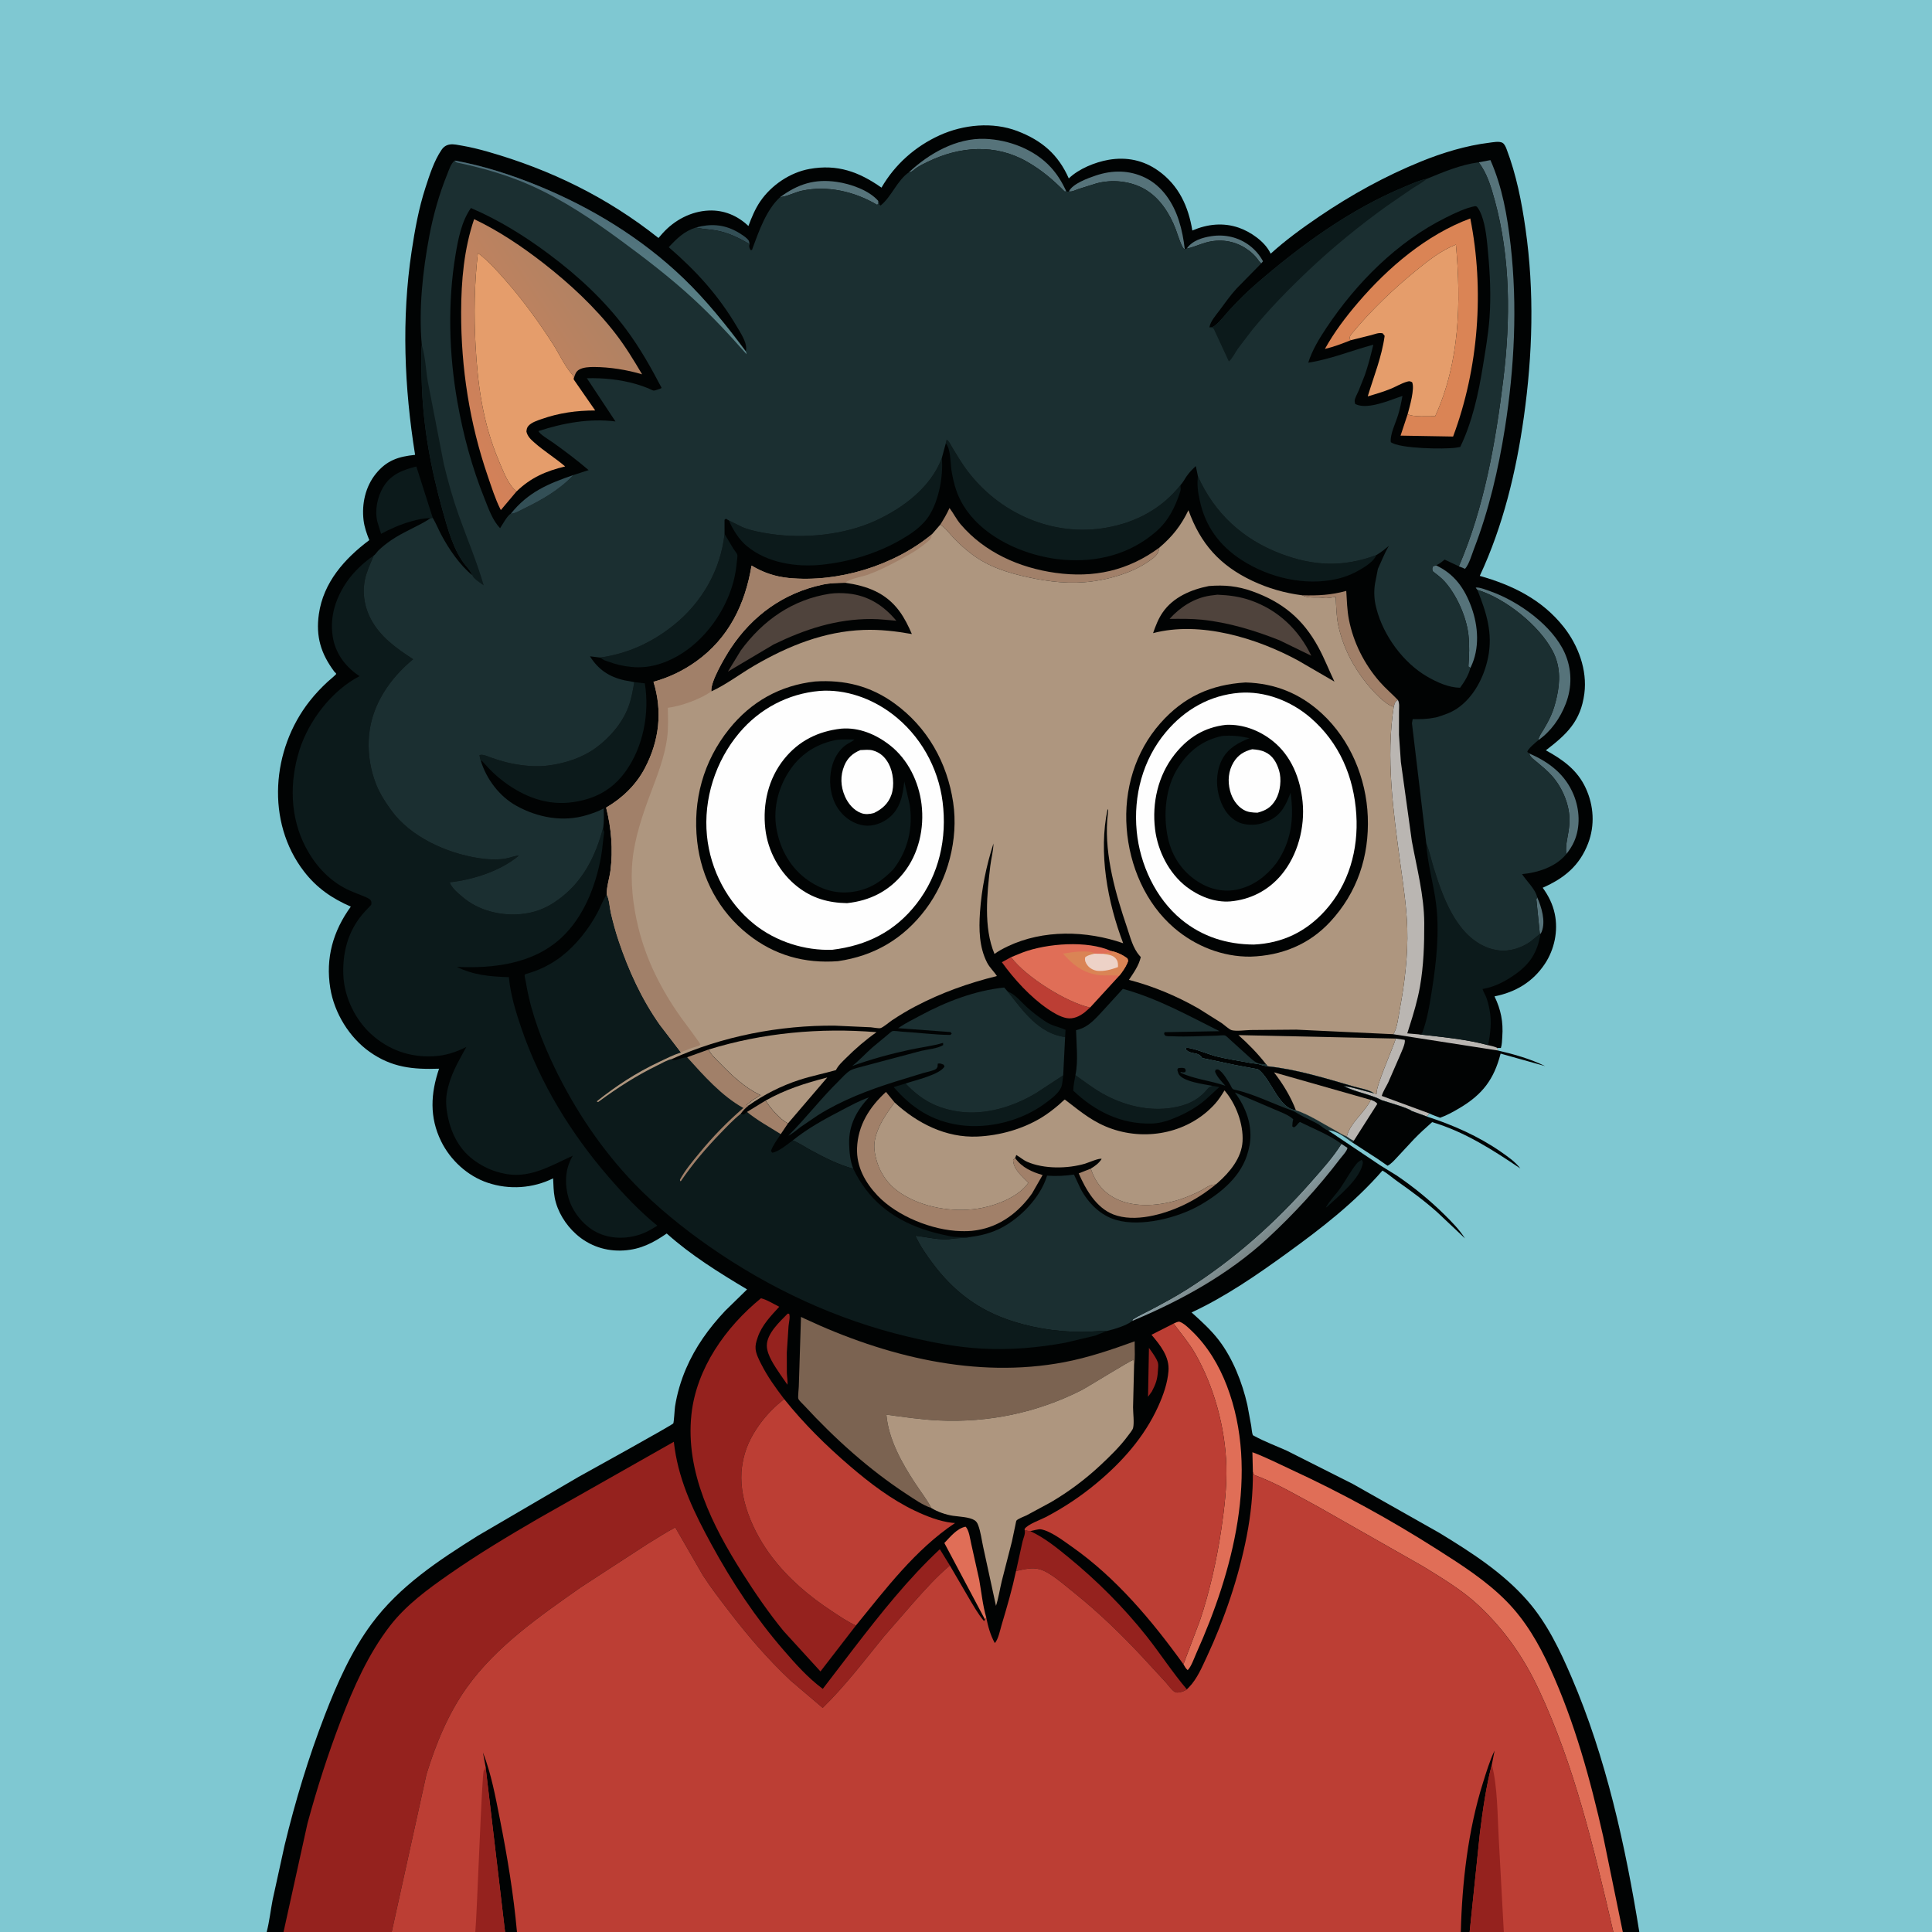 <svg version="1.1" xmlns="http://www.w3.org/2000/svg" style="display: block;" viewBox="0 0 2048 2048" width="1024" height="1024">
<rect x="0" y="0" width="2048" height="2048" fill="#333333" stroke="none"/>
<defs>
	<linearGradient id="Gradient1" gradientUnits="userSpaceOnUse" x1="1342.89" y1="1310.63" x2="1327.91" y2="1292.42">
		<stop class="stop0" offset="0" stop-opacity="1" stop-color="rgb(123,136,137)"/>
		<stop class="stop1" offset="1" stop-opacity="1" stop-color="rgb(137,160,167)"/>
	</linearGradient>
	<linearGradient id="Gradient2" gradientUnits="userSpaceOnUse" x1="686.787" y1="233.912" x2="663.365" y2="315.558">
		<stop class="stop0" offset="0" stop-opacity="1" stop-color="rgb(77,108,119)"/>
		<stop class="stop1" offset="1" stop-opacity="1" stop-color="rgb(91,132,137)"/>
	</linearGradient>
	<linearGradient id="Gradient3" gradientUnits="userSpaceOnUse" x1="457.201" y1="425.117" x2="624.689" y2="314.155">
		<stop class="stop0" offset="0" stop-opacity="1" stop-color="rgb(212,129,88)"/>
		<stop class="stop1" offset="1" stop-opacity="1" stop-color="rgb(177,130,99)"/>
	</linearGradient>
</defs>
<path transform="translate(0,0)" fill="rgb(1,3,3)" d="M 282.707 2048 L -0 2048 L 0 -0 L 2048 0 L 2048 2048 L 1737.74 2048 L 1720.24 2048 L 1710.21 2048 L 1594.1 2048 L 1557.89 2048 L 1548.52 2048 L 548.014 2048 L 535.39 2048 L 503.845 2048 L 415.23 2048 L 300.559 2048 L 282.707 2048 z"/>
<path transform="translate(0,0)" fill="rgb(86,115,122)" d="M 1632.31 989.94 L 1628.76 954.958 C 1628.42 953.106 1628.79 952.818 1629.45 951.119 C 1634.06 961.415 1638.71 976.611 1634.22 987.749 C 1633.9 988.545 1633.49 989.114 1633.03 989.856 L 1632.31 989.94 z"/>
<path transform="translate(0,0)" fill="rgb(51,79,86)" d="M 737.698 241.18 C 752.872 237.011 766.982 237.699 781.051 245.485 C 784.05 247.144 792.813 252.375 793.982 255.75 L 794.629 258.85 C 783.585 252.319 772.625 246.872 759.913 244.44 C 752.958 243.11 745.91 242.983 738.947 241.463 L 737.698 241.18 z"/>
<path transform="translate(0,0)" fill="rgb(12,26,27)" d="M 1443.49 1229.5 C 1444.08 1230.06 1444.42 1231.25 1444.75 1232 C 1442.91 1249.1 1418.46 1268.13 1406.5 1279.51 L 1405.51 1279.94 C 1409.26 1272.88 1416.01 1266.37 1420.66 1259.7 C 1426.57 1251.22 1431.63 1241.38 1438.16 1233.45 C 1439.69 1231.58 1441.38 1230.62 1443.49 1229.5 z"/>
<path transform="translate(0,0)" fill="rgb(149,34,30)" d="M 1217.94 1428.86 C 1220.76 1432.6 1226.4 1440.42 1227.53 1444.85 C 1228.11 1447.16 1227.56 1450.71 1227.44 1453.08 C 1226.98 1462.06 1225.14 1467.21 1221.01 1475.05 L 1216.96 1480.63 L 1217.94 1428.86 z"/>
<path transform="translate(0,0)" fill="rgb(86,115,122)" d="M 1257.92 263.537 C 1263.92 255.035 1274.18 251.884 1284.16 250.345 C 1298.62 248.114 1313.24 251.542 1324.87 260.5 C 1330.58 264.892 1335.51 270.63 1338.85 277 L 1337.04 279.166 C 1335.9 278.229 1334.93 277.36 1334.1 276.127 C 1330.44 270.725 1325.26 266.171 1319.73 262.736 C 1307.31 255.026 1293.01 253.215 1279 256.933 C 1272.21 258.734 1265.95 261.751 1259.09 263.283 L 1257.92 263.537 z"/>
<path transform="translate(0,0)" fill="rgb(12,26,27)" d="M 1068.21 1051.08 C 1076.22 1053.88 1083 1062.82 1089.35 1068.4 C 1095.42 1073.75 1101.85 1078.7 1108.64 1083.11 C 1115.57 1087.62 1122.31 1088.43 1129.5 1091.64 L 1129.06 1099.27 L 1128.66 1099.26 C 1101.03 1095.49 1084.21 1071.42 1068.21 1051.08 z"/>
<path transform="translate(0,0)" fill="rgb(86,115,122)" d="M 827.042 208.915 C 845.916 195.047 863.584 189.425 886.926 192.786 C 901.585 194.897 921.109 201.554 931.048 213.038 L 931.12 216.472 L 929.5 217.025 C 906.087 203.093 877.069 196.347 850.097 202.181 C 842.964 203.723 835.648 207.756 828.69 208.719 L 827.042 208.915 z"/>
<path transform="translate(0,0)" fill="rgb(186,182,178)" d="M 1479.6 1100.92 L 1488.98 1102.24 C 1490.43 1105.58 1484.88 1116.58 1483.41 1120.31 L 1471.5 1147.61 C 1469.28 1152.2 1466.11 1156.84 1464.72 1161.71 L 1515.36 1180.36 L 1512.69 1183.63 L 1496.26 1177.62 C 1493.65 1174.77 1470.26 1168.08 1465.14 1166.43 C 1452.38 1159.74 1437.14 1157.94 1424.5 1151.26 C 1435.37 1152.71 1445.89 1156.46 1456.56 1159.01 C 1458.12 1159.64 1457.19 1159.39 1459.41 1159.44 C 1457.37 1153.82 1476.7 1110.78 1479.6 1100.92 z"/>
<path transform="translate(0,0)" fill="rgb(86,115,122)" d="M 1621.05 798.71 C 1642.15 807.788 1659.37 820.976 1668.22 842.741 C 1674.47 858.131 1675.47 876.239 1668.82 891.699 C 1666.73 896.582 1663.78 901.058 1660.48 905.207 L 1660.34 904.09 C 1659.34 896.666 1661.58 888.635 1662.71 881.267 C 1664.1 872.098 1664.19 864.075 1662 855 C 1659.19 843.345 1653.4 831.967 1645.56 822.907 C 1640.56 817.134 1634.61 812.408 1628.8 807.5 C 1625.95 805.095 1621.91 802.468 1621.05 798.71 z"/>
<path transform="translate(0,0)" fill="rgb(149,34,30)" d="M 834.978 1392.5 L 836.536 1392.65 C 837.816 1396.27 836.229 1401.77 835.897 1405.67 L 834.047 1433.79 L 834.089 1455.59 C 834.251 1459.48 835.21 1464.05 834.681 1467.85 L 827.258 1457.14 C 821.68 1448.79 812.844 1436.53 812.875 1426.36 C 812.913 1413.44 826.644 1401.05 834.978 1392.5 z"/>
<path transform="translate(0,0)" fill="rgb(86,115,122)" d="M 1558.69 707.958 C 1557.49 707.266 1558.22 707.72 1556.58 706.5 C 1557.38 695.169 1557.88 684.054 1556.59 672.719 C 1554.42 653.713 1544.03 630.475 1531.27 616.285 C 1527.66 612.267 1522.92 608.83 1518.68 605.5 C 1518.19 603.09 1517.98 602.729 1518.92 600.5 L 1522.12 599.226 C 1541.75 608.405 1552.48 623.607 1559.79 643.732 C 1567.09 663.808 1568.63 687.501 1559.14 707.072 L 1558.69 707.958 z"/>
<path transform="translate(0,0)" fill="rgb(174,150,127)" d="M 811.446 1166.71 C 832.626 1154.8 853.527 1148.22 876.952 1142.16 L 835.224 1190.92 C 826.323 1186.3 816.964 1175.04 811.446 1166.71 z"/>
<path transform="translate(0,0)" fill="rgb(86,115,122)" d="M 1133.04 202.931 C 1137.04 194.707 1153.15 188.905 1161.5 186.087 C 1178.98 180.185 1197.05 180.125 1213.88 188.335 C 1232.16 197.256 1243.63 215.013 1249.69 233.864 C 1252.87 243.768 1254.73 253.84 1255.91 264.163 C 1253.14 264.615 1247.69 246.656 1246.34 243.091 C 1239.95 226.273 1229.2 209.439 1213.19 200.371 C 1198.14 191.85 1178.87 189.896 1162.22 194.436 L 1142.86 200.5 C 1139.68 201.639 1136.37 203.553 1133.04 202.931 z"/>
<path transform="translate(0,0)" fill="rgb(224,110,87)" d="M 1044.17 1716.84 L 1001.05 1635.63 C 1007.46 1629.05 1014.15 1620.32 1023.5 1618.36 C 1027.23 1621.52 1028.46 1632.04 1029.6 1636.79 L 1038.02 1674.56 C 1040.42 1688.01 1041.65 1701.39 1045.47 1714.58 L 1044.17 1716.84 z"/>
<path transform="translate(0,0)" fill="rgb(86,115,122)" d="M 963.563 182.545 C 984.962 162.628 1013.75 146.131 1043.96 147.176 C 1069.34 148.054 1096.66 158.393 1114.02 177.458 C 1120.81 184.921 1125.76 193.036 1130.04 202.154 L 1129.01 203.456 C 1116.28 190.621 1104.35 180.32 1088.51 171.302 C 1054.85 152.134 1017.33 155.028 983.264 171.599 C 979.306 173.524 975.129 175.516 971.5 178.003 C 969.367 179.466 967.138 182.059 964.546 182.516 L 963.563 182.545 z"/>
<path transform="translate(0,0)" fill="rgb(188,62,52)" d="M 1155.55 1068.04 L 1149.96 1073 C 1144.34 1077.35 1137.83 1080.58 1130.5 1079.19 C 1123.8 1077.93 1116.23 1073.36 1110.62 1069.5 C 1092.17 1056.82 1075.03 1038.12 1062.02 1019.98 L 1071.79 1014.63 C 1087.13 1035.41 1130.57 1062.62 1155.55 1068.04 z"/>
<path transform="translate(0,0)" fill="rgb(161,128,105)" d="M 1380.35 631.034 C 1396.89 631.501 1411.01 630.807 1427.09 626.378 C 1427.72 636.392 1427.98 646.773 1429.88 656.631 C 1434.61 681.094 1446.31 704.254 1462.75 722.937 C 1468.73 729.73 1475.62 735.566 1481.88 742.067 C 1478.39 743.788 1478.63 745.586 1477.41 749.179 C 1468.51 747.388 1454.59 731.712 1448.97 724.799 C 1434.3 706.757 1423.54 685.819 1418.66 663 C 1416.55 653.107 1416.45 642.85 1415.91 632.766 C 1412.21 633.186 1406.86 634.472 1403.25 633.862 C 1395.79 632.601 1388.51 634.61 1381.46 631.539 L 1380.35 631.034 z"/>
<path transform="translate(0,0)" fill="rgb(86,115,122)" d="M 1566.09 625.277 L 1564.29 623 C 1567.01 621.735 1577.81 626.073 1581.11 627.269 C 1610.1 637.774 1645.61 663.143 1658.6 691.959 C 1666.39 709.227 1666.61 728.347 1659.77 746 C 1653.84 761.327 1644.16 775.238 1630.57 784.712 C 1631.11 780.852 1634.12 776.802 1636.13 773.508 C 1639.02 768.752 1641.66 763.849 1643.97 758.782 C 1646.87 752.454 1648.66 745.759 1650.21 739 C 1654.06 722.189 1654.04 705.593 1645.87 690.093 C 1631.42 662.672 1595.58 634.271 1566.09 625.277 z"/>
<path transform="translate(0,0)" fill="rgb(161,128,105)" d="M 1288.86 1255.5 C 1278.25 1264.24 1266.92 1271.61 1254.48 1277.47 C 1233.5 1287.36 1202.86 1296.14 1180.18 1287.35 C 1161.94 1280.28 1150.87 1260.78 1143.48 1243.84 L 1156.27 1238.77 C 1161.02 1253.2 1169.31 1263.83 1183.03 1270.7 C 1203.64 1281.03 1231.65 1278.08 1252.85 1270.71 C 1259.66 1268.35 1266.51 1265.37 1272.92 1262.11 C 1277.58 1259.73 1281.73 1256 1286.96 1255.75 L 1288.86 1255.5 z"/>
<path transform="translate(0,0)" fill="url(#Gradient1)" d="M 1421.98 1212.57 L 1428.34 1216.76 C 1428.21 1219.77 1422.59 1225.72 1420.61 1228.31 C 1397.57 1258.57 1371.45 1287.09 1343.5 1312.85 C 1302.03 1351.07 1252.04 1378.55 1200.32 1400.21 C 1200.69 1398.64 1200.33 1399.05 1201.98 1397.97 C 1207.23 1394.55 1213.57 1391.82 1219.12 1388.86 C 1232.06 1381.98 1245.06 1375.11 1257.45 1367.27 C 1308.12 1335.22 1351.71 1296.32 1391.16 1251.34 C 1401.99 1238.99 1413.3 1226.55 1421.98 1212.57 z"/>
<path transform="translate(0,0)" fill="rgb(12,26,27)" d="M 1139.98 1139.71 C 1149.15 1146.2 1158.25 1153.2 1168 1158.79 C 1190.53 1171.71 1217.48 1178.51 1243.31 1174.14 C 1256.68 1171.88 1268.07 1167.35 1277.38 1157.34 L 1281.49 1152.75 L 1285.27 1151.03 L 1292.55 1152.31 C 1286.21 1157.92 1280.2 1164.2 1273.48 1169.33 C 1264.16 1176.44 1253.08 1182.03 1242.21 1186.31 C 1235.25 1189.05 1228.01 1190.82 1220.5 1191 C 1188.25 1191.79 1160.77 1178.04 1137.73 1156.16 C 1137.75 1150.68 1139.07 1145.11 1139.98 1139.71 z"/>
<path transform="translate(0,0)" fill="rgb(27,47,49)" d="M 840.339 1208.89 C 856.206 1196.09 873.834 1186.43 891.86 1177.07 C 901.105 1172.27 911.252 1166.64 921.076 1163.28 C 908.104 1177.09 899.645 1192.82 900.121 1212.24 C 900.341 1221.21 901.178 1230.48 904.479 1238.9 C 889.055 1234.77 873.846 1227.06 859.853 1219.47 C 853.347 1215.94 847.22 1211.68 840.339 1208.89 z"/>
<path transform="translate(0,0)" fill="rgb(12,26,27)" d="M 456.313 549.405 C 450.185 549.037 442.86 550.701 436.992 552.348 L 435.5 552.776 C 424.465 555.854 414.045 560.51 403.928 565.835 L 400.066 553.195 C 397.037 541.19 400.014 526.713 406.281 516.252 C 414.363 502.759 426.938 498.135 441.355 494.492 L 458.734 548.993 L 456.313 549.405 z"/>
<path transform="translate(0,0)" fill="rgb(12,26,27)" d="M 959.942 1148.56 C 976.377 1165.93 993.156 1175.1 1016.98 1178.42 C 1044.83 1182.31 1074.77 1172.93 1098.45 1158.63 L 1127.03 1139.9 C 1126.49 1143.67 1126.34 1149.26 1124.84 1152.69 C 1121.94 1159.29 1114.19 1164.86 1108.5 1169.15 C 1083.42 1188.01 1047.92 1197.1 1017.03 1192.58 C 987.52 1188.26 966.49 1174.37 947.368 1152.37 L 959.942 1148.56 z"/>
<path transform="translate(0,0)" fill="rgb(161,128,105)" d="M 996.79 556.078 C 1000.4 550.327 1003.75 544.73 1006.52 538.522 C 1010.77 544.135 1013.76 550.42 1018.36 555.827 C 1043.66 585.51 1080.64 601.906 1118.75 607.223 C 1159.51 612.908 1195.67 605.06 1229.01 580.466 L 1228.8 581.77 C 1227.68 587.82 1223.62 590.938 1218.74 594.317 L 1217.29 595.305 C 1200.59 606.874 1177.84 613.654 1157.79 616.307 C 1134.73 619.358 1112.45 616.837 1089.89 611.929 C 1068.18 607.208 1047.63 600.849 1029.77 587.161 C 1023.28 582.185 1017.14 576.812 1011.5 570.879 C 1006.93 566.074 1002.85 560.534 997.495 556.577 L 996.79 556.078 z"/>
<path transform="translate(0,0)" fill="rgb(86,115,122)" d="M 1567.43 172.06 L 1579.92 169.717 C 1592.59 198.418 1597.84 229.03 1601.36 260.002 C 1608.63 324.149 1605.33 390.215 1595.28 453.875 C 1588.48 496.986 1578.26 541.069 1562.47 581.867 C 1560.07 588.074 1557.34 598.144 1553 602.984 L 1546.48 600.306 C 1573.33 537.916 1585.43 468.883 1593.6 401.85 C 1601.25 339.028 1601.3 273.577 1584.46 212.197 C 1580.72 198.558 1576.27 183.35 1567.43 172.06 z"/>
<path transform="translate(0,0)" fill="rgb(12,26,27)" d="M 1269.83 504.844 C 1287.46 544.101 1317.34 571.661 1357.66 586.975 C 1392.43 600.183 1423.88 601.421 1458.92 588.444 C 1457.28 592.841 1452.32 597.016 1448.47 599.649 L 1447 600.611 C 1437.74 606.831 1427.59 611.389 1416.66 613.808 C 1383.05 621.248 1345.61 612.43 1316.84 594.051 C 1292.91 578.764 1277.58 558.094 1271.72 530.187 C 1269.75 520.835 1268.84 514.404 1269.83 504.844 z"/>
<path transform="translate(0,0)" fill="rgb(12,26,27)" d="M 768.06 566.043 L 777.611 581.965 C 778.485 583.338 781.314 586.745 781.611 588.197 C 781.947 589.844 781.294 593.007 781.138 594.833 C 780.515 602.144 779.372 609.409 777.5 616.51 C 769.127 648.271 746.618 679.471 717.903 695.642 C 703.09 703.984 687.042 708.637 670 707.032 C 660.625 706.149 652.798 704.375 643.995 701.07 L 642.059 700.405 C 639.805 699.61 638.101 698.404 636.152 697.043 C 665.38 692.94 691.063 681.187 714.124 662.706 C 744.073 638.705 763.849 604.347 768.06 566.043 z"/>
<path transform="translate(0,0)" fill="rgb(224,110,87)" d="M 1071.79 1014.63 L 1084 1009.67 C 1109.68 1000.01 1152.5 996.641 1177.93 1008.13 C 1184.01 1009.31 1190.1 1012.24 1195.07 1015.89 C 1196.17 1018.4 1195.95 1018.76 1194.83 1021.33 C 1192.93 1025.69 1189.64 1030.3 1186.7 1034.04 L 1155.55 1068.04 C 1130.57 1062.62 1087.13 1035.41 1071.79 1014.63 z"/>
<path transform="translate(0,0)" fill="rgb(218,132,85)" d="M 1177.93 1008.13 C 1184.01 1009.31 1190.1 1012.24 1195.07 1015.89 C 1196.17 1018.4 1195.95 1018.76 1194.83 1021.33 C 1192.93 1025.69 1189.64 1030.3 1186.7 1034.04 L 1174.69 1033.92 C 1163.47 1034.55 1152.65 1031.98 1143.22 1025.67 L 1142 1024.84 C 1136.05 1020.94 1131.67 1016.11 1126.85 1010.92 C 1135.7 1009.31 1147.5 1007.76 1156.5 1009.16 C 1158.02 1009.4 1158.95 1010.09 1160.2 1010.92 L 1169.64 1011.13 C 1170.93 1010.85 1172.02 1010.52 1173.25 1010.03 L 1174.5 1009.51 L 1175.67 1010.16 C 1177.16 1010.73 1178.06 1010.49 1179.5 1010 L 1176.18 1008.9 L 1177.93 1008.13 z"/>
<path transform="translate(0,0)" fill="rgb(237,210,199)" d="M 1160.2 1010.92 L 1169.64 1011.13 C 1175.28 1012.14 1180.46 1012.17 1183.8 1017.5 C 1185.21 1019.75 1185.19 1022.61 1185.11 1025.15 C 1178.21 1027.65 1170.94 1029.85 1163.51 1029.14 C 1159.44 1028.75 1155.21 1026.52 1152.74 1023.22 C 1150.68 1020.47 1149.84 1018.4 1150.19 1015 C 1152.64 1012.53 1156.9 1011.85 1160.2 1010.92 z"/>
<path transform="translate(0,0)" fill="rgb(149,34,30)" d="M 1086.15 1621.92 C 1088.22 1622.48 1090.02 1623 1092.17 1623.05 C 1107.36 1630.2 1120 1640.45 1132.9 1651.03 C 1162.89 1675.61 1191.33 1703.98 1215.41 1734.43 C 1229.98 1752.85 1242.93 1772.98 1258.12 1790.79 C 1256.25 1792.04 1254.44 1792.94 1252.24 1793.5 C 1249.69 1794.15 1247.18 1794.75 1244.85 1793.21 C 1241.76 1791.16 1238.44 1786.31 1235.9 1783.5 L 1211.29 1756.78 C 1188.55 1732.39 1164.89 1709.5 1138.9 1688.58 C 1130.43 1681.77 1121.91 1674.34 1112.73 1668.5 C 1099.51 1660.09 1091.82 1662.05 1077.04 1665.35 L 1083.88 1634.31 C 1084.72 1630.62 1087.33 1625.52 1086.15 1621.92 z"/>
<path transform="translate(0,0)" fill="rgb(224,110,87)" d="M 1244.04 1403.04 C 1245.87 1402.32 1248.82 1400.51 1250.68 1401.21 C 1255.06 1402.84 1259.68 1407.38 1263.03 1410.58 C 1280.04 1426.78 1292.22 1447.28 1300.58 1469.13 C 1335.44 1560.19 1306.64 1666.75 1268.33 1752.11 C 1266.16 1756.96 1262.69 1766.98 1259 1770.42 C 1256.94 1768.63 1255.82 1766.55 1254.48 1764.23 L 1272.03 1717.68 C 1282.32 1687.06 1289.92 1653 1294.64 1621 C 1297.87 1599.1 1300.6 1576.18 1299.99 1554 C 1298.86 1513.62 1286.93 1469.58 1266.72 1434.5 C 1260.38 1423.48 1251.63 1413.23 1244.04 1403.04 z"/>
<path transform="translate(0,0)" fill="rgb(186,182,178)" d="M 1477.41 749.179 C 1478.63 745.586 1478.39 743.788 1481.88 742.067 C 1483.72 745.61 1483.04 750.023 1483.01 753.916 L 1482.99 779.041 L 1484.99 807.737 L 1496.6 891.5 C 1501.85 920.077 1509.63 949.198 1509.76 978.367 C 1509.86 1000.84 1509.13 1023.86 1505.2 1046.03 C 1502.62 1060.58 1498.37 1074.66 1493.9 1088.72 L 1491.76 1095.41 L 1504.18 1096.48 C 1528.1 1099.26 1554.2 1101.54 1577.44 1107.9 C 1580.66 1108.73 1584.41 1109.35 1587.33 1110.9 L 1587.78 1113.56 L 1476.77 1096.3 C 1480.87 1091.66 1482.54 1076.8 1483.73 1070.42 C 1488.94 1042.54 1492.62 1012.6 1491.76 984.159 C 1491.06 960.763 1487.36 937.18 1484.22 914.018 C 1476.93 860.136 1468.99 803.269 1477.41 749.179 z"/>
<path transform="translate(0,0)" fill="rgb(161,128,105)" d="M 1076.09 1227.59 C 1083.36 1237.64 1093.65 1242.22 1105.2 1245.6 L 1094.08 1265 C 1080.06 1284.95 1060.32 1300.01 1035.85 1303.99 L 1034 1304.27 C 1028.87 1305.09 1023.88 1305.16 1018.69 1305.04 C 988.519 1304.36 951.113 1289.34 930.28 1267.41 C 917.071 1253.5 907.764 1236.67 908.51 1216.98 C 909.426 1192.81 921.753 1173.41 939.17 1157.49 L 948.303 1168.65 C 939.929 1180.02 930.736 1192.98 927.74 1207 L 927.479 1208.19 C 926.126 1214.83 926.985 1221.58 928.659 1228.06 C 930.401 1234.8 932.713 1240.5 936.5 1246.37 L 937.37 1247.75 C 942.47 1255.5 950.02 1262.18 958 1266.83 L 959.498 1267.71 C 982.931 1281.29 1014.69 1285.58 1041.17 1280.38 C 1057.74 1277.13 1080.22 1268.2 1090.12 1253.74 C 1083.32 1246.59 1074.28 1239.87 1073.9 1229.52 L 1076.09 1227.59 z"/>
<path transform="translate(0,0)" fill="rgb(174,150,127)" d="M 1341.85 1127.81 C 1333.14 1116.65 1323.35 1106.66 1312.79 1097.26 L 1479.6 1100.92 C 1476.7 1110.78 1457.37 1153.82 1459.41 1159.44 C 1457.19 1159.39 1458.12 1159.64 1456.56 1159.01 C 1451.41 1155.12 1441.12 1153.54 1434.9 1151.72 C 1405.79 1143.2 1373.98 1133.41 1343.74 1130.31 L 1341.85 1127.81 z"/>
<path transform="translate(0,0)" fill="rgb(12,26,27)" d="M 998.373 485.516 C 1000.24 505.453 994.57 534.996 981.896 550.867 C 974.841 559.703 965.436 566.046 955.778 571.671 C 930.28 586.523 900.568 595.582 871.283 598.633 C 844.094 601.466 813.291 596.778 791.672 578.852 C 783.459 572.042 776.799 561.494 772.712 551.727 L 787.275 558.936 C 796.533 562.605 807.461 564.616 817.283 566.051 C 852.784 571.236 894.967 567.067 927.785 552.101 C 957.147 538.711 986.795 516.613 998.373 485.516 z"/>
<path transform="translate(0,0)" fill="rgb(174,150,127)" d="M 750.967 1112.6 C 808.3 1094.81 869.407 1089.25 929.154 1094.17 C 917.534 1102.31 906.693 1111.71 896.653 1121.73 C 892.774 1125.6 888.556 1129.37 886.119 1134.36 C 873.106 1138.08 859.944 1140.63 847.036 1144.85 C 828.177 1151.01 809.96 1160.25 793.758 1171.68 L 791.316 1171.3 C 794.427 1169.23 796.87 1166.49 800.153 1164.62 L 806.053 1160.92 C 789.539 1153.02 776.346 1140.61 763.712 1127.65 C 759.136 1122.95 754.059 1118.45 750.967 1112.6 z"/>
<path transform="translate(0,0)" fill="rgb(12,26,27)" d="M 672.385 723.097 L 683.537 724.399 C 688.69 755.732 681.976 791.427 663.358 817.481 C 649.46 836.928 631.489 846.651 608.142 850.198 C 580.399 854.413 555.789 844.839 533.894 828.507 C 525.939 822.573 519.24 815.933 512.663 808.496 C 511.589 807.281 510.901 806.627 509.504 805.861 C 508.84 804.2 508.62 802.257 508.263 800.5 C 511.681 799.167 516.7 801.758 520.124 802.939 C 527.041 805.325 534.26 807.657 541.432 809.122 C 554.598 811.812 568.318 813.276 581.723 811.433 C 599.382 809.005 616.892 803.431 631.5 792.838 C 646.323 782.089 659.672 766.622 666.142 749.354 C 669.296 740.933 670.865 731.924 672.385 723.097 z"/>
<path transform="translate(0,0)" fill="rgb(12,26,27)" d="M 1002.59 469.93 L 1003.5 466.107 C 1006.26 467.8 1007.58 471.376 1009.28 474.114 C 1014.13 481.945 1018.74 489.939 1024.2 497.374 C 1058.32 543.876 1115.69 569.533 1173 559.318 C 1204.46 553.711 1231.41 539.246 1251.49 514.068 L 1251.35 515.288 C 1251.35 517.179 1251.82 518.856 1251.22 520.7 C 1245.78 537.468 1238.85 551.931 1225.31 563.655 C 1197.96 587.328 1163.82 596.174 1128.14 593.415 C 1081.72 589.826 1025.53 563.323 1012.2 515 C 1010.67 509.432 1009.19 503.221 1008.45 497.484 C 1007.44 489.634 1007.69 475.87 1002.59 469.93 z"/>
<path transform="translate(0,0)" fill="rgb(12,26,27)" d="M 1511.9 893.907 C 1515.39 902.629 1517.18 911.568 1519.95 920.504 C 1529.33 950.769 1543.34 989.917 1574.5 1003.56 C 1578.59 1005.35 1582.61 1006.47 1587 1007.15 L 1588.43 1007.38 C 1599.97 1009.11 1613.61 1004.57 1622.8 997.757 L 1632.31 989.94 L 1633.03 989.856 C 1629.74 1009.22 1622.34 1021.44 1606.17 1032.86 C 1595.43 1040.45 1584.6 1046.06 1571.54 1048.43 C 1572.1 1050.16 1572.8 1051.61 1573.64 1053.21 C 1576.89 1059.47 1577.99 1065 1579.24 1071.85 C 1581.38 1083.57 1579.75 1096.34 1577.44 1107.9 C 1554.2 1101.54 1528.1 1099.26 1504.18 1096.48 L 1507.37 1095.5 C 1512.95 1081.21 1515.49 1064.88 1517.87 1049.76 C 1522.58 1019.9 1526.12 987.856 1522.25 957.661 C 1519.53 936.445 1513.11 915.2 1511.9 893.907 z"/>
<path transform="translate(0,0)" fill="rgb(224,110,87)" d="M 1328.1 1560.26 L 1327.6 1539.41 C 1341.67 1544.64 1355.16 1551.57 1368.78 1557.87 C 1422.32 1582.59 1473.75 1610.78 1523.47 1642.43 C 1549.33 1658.89 1575.65 1675.65 1597.21 1697.65 C 1617.22 1718.07 1631.25 1742.39 1643.05 1768.23 C 1669.2 1825.5 1685.67 1885.87 1699.54 1947.1 L 1720.24 2048 L 1710.21 2048 C 1689.9 1960.63 1669.27 1872.07 1630.93 1790.5 C 1614.89 1756.4 1594.83 1727.65 1567.33 1701.82 C 1550.05 1685.6 1528.39 1672.73 1508.31 1660.32 L 1397.76 1597.49 C 1375.76 1585.71 1353 1571.97 1329.5 1563.53 L 1328.1 1560.26 z"/>
<path transform="translate(0,0)" fill="rgb(27,47,49)" d="M 1139.98 1139.71 C 1143.14 1125 1140.99 1107.14 1140.67 1092.07 L 1144 1091.09 C 1153.95 1088.1 1160.8 1080.27 1167.71 1072.92 L 1190.28 1048.21 C 1227.34 1058.5 1258.68 1076.06 1292.74 1093.09 L 1234.5 1094.15 L 1233.97 1096 C 1234.48 1096.67 1234.73 1097.67 1235.5 1098 C 1236.98 1098.62 1241.5 1098.41 1243.26 1098.5 C 1258.41 1099.25 1274.04 1098.14 1289.24 1097.87 C 1291.56 1097.83 1296.68 1097.08 1298.74 1097.7 C 1299.92 1098.06 1303.03 1101.29 1304.18 1102.29 L 1326.27 1122.28 C 1331.69 1126.92 1334.68 1128.33 1341.85 1127.81 L 1343.74 1130.31 C 1340.99 1129.96 1339.08 1129.66 1336.5 1128.69 C 1333.42 1127.53 1328.45 1127.34 1325.11 1126.7 C 1312.49 1124.32 1299.88 1122.54 1287.43 1119.27 C 1282.39 1117.95 1260.38 1109.14 1257.18 1111 C 1257.56 1113.36 1256.99 1112.69 1258.66 1113.94 C 1264.13 1118.01 1269.93 1114.62 1274.41 1121.58 L 1310 1129.09 L 1328.73 1132.57 C 1329.71 1132.78 1333.23 1133.2 1333.96 1133.75 C 1347.72 1144.01 1355.47 1175.29 1373.7 1176.88 C 1388.31 1181.79 1401.53 1190.74 1415.02 1198 C 1418.93 1200.11 1423.5 1203.27 1427.64 1204.71 C 1430.09 1206.41 1432.29 1208.26 1435.15 1209.16 L 1433.28 1210.92 C 1425.91 1205.79 1417.1 1198.53 1407.86 1198.27 C 1405.44 1198.15 1399.9 1193.13 1397.59 1191.79 C 1391.38 1188.21 1384.73 1185.5 1378.5 1182.03 C 1375.49 1180.36 1372.8 1178.32 1369.52 1177.18 C 1349.29 1170.12 1328.84 1159.4 1307.89 1154.91 C 1305.96 1154.5 1305.13 1151.62 1304.13 1149.89 C 1301.77 1145.86 1295.98 1135.96 1291.62 1133.87 C 1290.32 1133.24 1289.76 1133.73 1288.5 1134.1 L 1288 1136 C 1290.22 1141.82 1294.92 1146.33 1298.97 1150.98 C 1283.11 1145.41 1266.65 1144.18 1251.1 1137 L 1252 1136.27 C 1254 1136.91 1254.23 1137 1256.38 1136.5 L 1257 1134.5 L 1255.92 1132.5 C 1253.5 1131.67 1251.48 1131.97 1249.01 1132.21 L 1247.97 1134 L 1249.18 1138 C 1252.98 1146.51 1276.22 1149.28 1285.27 1151.03 L 1281.49 1152.75 L 1277.38 1157.34 C 1268.07 1167.35 1256.68 1171.88 1243.31 1174.14 C 1217.48 1178.51 1190.53 1171.71 1168 1158.79 C 1158.25 1153.2 1149.15 1146.2 1139.98 1139.71 z"/>
<path transform="translate(0,0)" fill="rgb(27,47,49)" d="M 959.942 1148.56 C 969.813 1145.13 996.376 1139.24 1001.23 1130.5 L 1000.32 1128.67 C 997.701 1127.59 996.945 1127.02 994.087 1127.5 L 993.801 1131 C 993.229 1131.74 992.872 1132.72 992.085 1133.23 C 988.951 1135.26 982.33 1136.37 978.639 1137.47 L 949.418 1146.44 C 920.803 1155.41 892.527 1166.19 867.005 1182.19 L 848.249 1194.97 C 843.977 1198.1 840.385 1201.55 835.587 1203.94 C 854.227 1185.48 870.096 1164.51 888.899 1146.11 C 892.479 1142.61 896.948 1137.32 901.23 1134.81 C 905.208 1132.48 911.667 1131.39 916.216 1130 L 976.405 1113.98 C 983.198 1112.43 994.067 1111.48 999.789 1107.85 L 999.717 1105.5 C 988.505 1108.8 976.594 1110.17 965.156 1112.62 C 944.394 1117.05 923.322 1122.79 903.357 1130 C 910.971 1124.03 917.557 1116.71 924.827 1110.3 L 941.404 1096.53 C 942.429 1095.74 944.773 1093.44 945.945 1093.06 C 947.882 1092.43 953.745 1093.47 955.984 1093.6 C 973.146 1094.52 990.351 1096.99 1007.5 1097.08 L 1008.9 1095.5 L 1007.5 1094.01 L 952.03 1089.89 C 959.246 1084.91 967.76 1080.69 975.501 1076.53 C 1003.05 1061.73 1033.23 1050.06 1064.5 1046.83 L 1068.21 1051.08 C 1084.21 1071.42 1101.03 1095.49 1128.66 1099.26 L 1129.06 1099.27 L 1127.03 1139.9 L 1098.45 1158.63 C 1074.77 1172.93 1044.83 1182.31 1016.98 1178.42 C 993.156 1175.1 976.377 1165.93 959.942 1148.56 z"/>
<path transform="translate(0,0)" fill="rgb(149,34,30)" d="M 907.296 1723.1 L 869.721 1771.79 L 830.7 1729.07 C 814.816 1709.72 800.293 1688.49 786.896 1667.36 C 755.255 1617.45 726.496 1560.52 732.912 1499.65 C 738.082 1450.6 769.271 1406.7 806.671 1376.2 C 813.024 1377.77 820.089 1382.29 826.046 1385.21 C 817.194 1394.88 807.614 1404.72 803.295 1417.38 L 802.761 1419 C 801.497 1422.74 800.598 1426.15 800.98 1430.15 C 801.477 1435.37 804.514 1441.25 806.868 1445.91 C 813.628 1459.31 822.224 1471.2 831.277 1483.09 C 821.259 1490.86 812.588 1499.72 805.15 1510 C 795.735 1523.01 789.339 1536.52 786.925 1552.5 L 786.662 1554.16 C 781.787 1587.27 798.529 1624.46 818.024 1650.13 C 835.662 1673.36 857.65 1692.06 881.92 1707.98 C 890.052 1713.32 898.42 1719.13 907.296 1723.1 z"/>
<path transform="translate(0,0)" fill="rgb(123,99,81)" d="M 987.32 1598.58 C 978.009 1595.51 969.144 1589.11 960.949 1583.76 C 921.273 1557.84 884.696 1524.79 852.554 1489.96 C 850.924 1488.19 847.317 1484.98 846.322 1482.87 C 845.604 1481.36 846.709 1472.27 846.754 1469.91 L 849.085 1395.97 L 853.267 1397.99 C 938.322 1437.72 1034.33 1461.72 1128 1443.99 C 1153.46 1439.18 1178.47 1430.67 1202.8 1421.85 C 1202.72 1430.89 1203.48 1440.05 1202.14 1449.03 L 1201.6 1441.5 C 1199.05 1441.5 1153.39 1470.16 1146 1473.88 C 1098.92 1497.61 1047.83 1508.19 995.216 1505.73 C 976.583 1504.86 958.074 1502.06 939.6 1499.62 C 941.912 1525.74 955.893 1550.64 970.015 1572.15 C 975.731 1580.86 982.424 1589.4 987.32 1598.58 z"/>
<path transform="translate(0,0)" fill="rgb(174,150,127)" d="M 987.32 1598.58 C 982.424 1589.4 975.731 1580.86 970.015 1572.15 C 955.893 1550.64 941.912 1525.74 939.6 1499.62 C 958.074 1502.06 976.583 1504.86 995.216 1505.73 C 1047.83 1508.19 1098.92 1497.61 1146 1473.88 C 1153.39 1470.16 1199.05 1441.5 1201.6 1441.5 L 1202.14 1449.03 L 1201.08 1491.72 C 1201.06 1497.79 1202.52 1508.2 1201.09 1513.81 C 1200.56 1515.87 1197.34 1519.74 1196.05 1521.5 C 1187.69 1532.94 1177 1543.37 1166.66 1553.04 C 1150.54 1568.11 1133.09 1581.16 1114.07 1592.36 L 1088.26 1606.3 C 1085.72 1607.53 1078.92 1609.96 1077.44 1611.93 C 1077.14 1612.34 1076.54 1615.76 1076.37 1616.5 L 1072.69 1634 L 1061.92 1676.02 C 1059.84 1684.55 1058.48 1693.97 1055.78 1702.25 L 1042.25 1639.99 C 1040.61 1632.56 1039.56 1623.53 1036.81 1616.5 C 1035.99 1614.38 1035.01 1612.76 1033.07 1611.52 C 1027.67 1608.05 1016.61 1607.74 1010.22 1606.8 C 1002.71 1605.69 993.776 1602.59 987.32 1598.58 z"/>
<path transform="translate(0,0)" fill="rgb(188,62,52)" d="M 907.296 1723.1 C 898.42 1719.13 890.052 1713.32 881.92 1707.98 C 857.65 1692.06 835.662 1673.36 818.024 1650.13 C 798.529 1624.46 781.787 1587.27 786.662 1554.16 L 786.925 1552.5 C 789.339 1536.52 795.735 1523.01 805.15 1510 C 812.588 1499.72 821.259 1490.86 831.277 1483.09 C 852.138 1509.2 875.927 1532.68 901.319 1554.4 C 922.237 1572.29 944.841 1589.55 969.777 1601.41 C 982.099 1607.26 995.56 1612.62 1009.2 1614.23 L 1012.39 1614.47 C 970.361 1642.52 938.91 1684.31 907.296 1723.1 z"/>
<path transform="translate(0,0)" fill="rgb(174,150,127)" d="M 948.303 1168.65 C 972.244 1190.71 1002.8 1206.34 1036.26 1204.79 C 1059.72 1203.7 1083.8 1196.99 1103.92 1184.77 C 1110.54 1180.75 1116.61 1176.05 1122.5 1171.03 C 1123.32 1170.33 1128.34 1165.58 1128.73 1165.54 C 1128.74 1165.54 1130.9 1167.21 1131.11 1167.36 C 1146.84 1179.47 1159.51 1190.02 1178.69 1196.63 C 1216.71 1209.74 1260.71 1200.42 1288.05 1170.03 C 1291.91 1165.73 1295 1160.83 1298 1155.91 C 1310.09 1169.85 1318.22 1191.48 1317.15 1210 C 1316.14 1227.42 1303.6 1242.64 1291.03 1253.64 L 1288.86 1255.5 L 1286.96 1255.75 C 1281.73 1256 1277.58 1259.73 1272.92 1262.11 C 1266.51 1265.37 1259.66 1268.35 1252.85 1270.71 C 1231.65 1278.08 1203.64 1281.03 1183.03 1270.7 C 1169.31 1263.83 1161.02 1253.2 1156.27 1238.77 C 1160.82 1236.08 1164.96 1233.01 1167.81 1228.5 C 1165.29 1227.32 1153.72 1232.48 1150.29 1233.5 C 1131.98 1238.96 1106.58 1239.35 1088.84 1231.55 C 1084.56 1229.66 1081.33 1226.59 1077.29 1224.34 L 1076.09 1227.59 L 1073.9 1229.52 C 1074.28 1239.87 1083.32 1246.59 1090.12 1253.74 C 1080.22 1268.2 1057.74 1277.13 1041.17 1280.38 C 1014.69 1285.58 982.931 1281.29 959.498 1267.71 L 958 1266.83 C 950.02 1262.18 942.47 1255.5 937.37 1247.75 L 936.5 1246.37 C 932.713 1240.5 930.401 1234.8 928.659 1228.06 C 926.985 1221.58 926.126 1214.83 927.479 1208.19 L 927.74 1207 C 930.736 1192.98 939.929 1180.02 948.303 1168.65 z"/>
<path transform="translate(0,0)" fill="rgb(188,62,52)" d="M 1086.15 1621.92 L 1086.18 1620.75 C 1089.1 1615.88 1103.42 1610.89 1108.65 1608.13 C 1127.74 1598.07 1145.24 1586.49 1161.86 1572.7 C 1189.25 1549.99 1213.06 1523.35 1227.82 1490.67 C 1233.15 1478.86 1237.58 1466.36 1238.64 1453.38 C 1239.88 1438.16 1229.81 1425.78 1220.6 1414.92 L 1244.04 1403.04 C 1251.63 1413.23 1260.38 1423.48 1266.72 1434.5 C 1286.93 1469.58 1298.86 1513.62 1299.99 1554 C 1300.6 1576.18 1297.87 1599.1 1294.64 1621 C 1289.92 1653 1282.32 1687.06 1272.03 1717.68 L 1254.48 1764.23 C 1221.36 1718.16 1182.95 1672.33 1136.16 1639.55 C 1127.57 1633.53 1113.83 1622.93 1103.38 1621.12 C 1100.92 1620.69 1094.9 1622.58 1092.17 1623.05 C 1090.02 1623 1088.22 1622.48 1086.15 1621.92 z"/>
<path transform="translate(0,0)" fill="rgb(27,47,49)" d="M 1566.09 625.277 C 1595.58 634.271 1631.42 662.672 1645.87 690.093 C 1654.04 705.593 1654.06 722.189 1650.21 739 C 1648.66 745.759 1646.87 752.454 1643.97 758.782 C 1641.66 763.849 1639.02 768.752 1636.13 773.508 C 1634.12 776.802 1631.11 780.852 1630.57 784.712 C 1627.67 787.315 1619.9 793.381 1618.97 797 L 1621.05 798.71 C 1621.91 802.468 1625.95 805.095 1628.8 807.5 C 1634.61 812.408 1640.56 817.134 1645.56 822.907 C 1653.4 831.967 1659.19 843.345 1662 855 C 1664.19 864.075 1664.1 872.098 1662.71 881.267 C 1661.58 888.635 1659.34 896.666 1660.34 904.09 L 1660.48 905.207 L 1659.73 906.109 C 1648.61 919.134 1629.93 925.092 1613.44 926.611 C 1618.04 933.801 1627.86 942.807 1629.45 951.119 C 1628.79 952.818 1628.42 953.106 1628.76 954.958 L 1632.31 989.94 L 1622.8 997.757 C 1613.61 1004.57 1599.97 1009.11 1588.43 1007.38 L 1587 1007.15 C 1582.61 1006.47 1578.59 1005.35 1574.5 1003.56 C 1543.34 989.917 1529.33 950.769 1519.95 920.504 C 1517.18 911.568 1515.39 902.629 1511.9 893.907 L 1496.73 766.659 L 1497.5 762.31 C 1505.6 762.515 1513.46 762.252 1521.41 760.621 L 1523.11 760.265 C 1530.65 757.91 1538.01 755.5 1544.63 751.028 C 1562.29 739.087 1573.24 717.559 1577.4 697.125 C 1582.72 670.999 1575.62 649.293 1566.09 625.277 z"/>
<path transform="translate(0,0)" fill="rgb(27,47,49)" d="M 1029.37 1311.12 C 1040.25 1309.77 1051.4 1306.77 1061.16 1301.72 C 1081.77 1291.07 1102.57 1269.54 1109.66 1247.12 L 1109.93 1246.25 C 1119.79 1247 1128.65 1246.47 1138.46 1245.11 L 1145.63 1260.46 C 1153.71 1275.41 1166.59 1288.45 1183.17 1293.22 C 1209.83 1300.89 1248.9 1290.95 1272.6 1277.19 C 1294.79 1264.32 1316.51 1246.41 1323.11 1220.42 L 1323.5 1218.84 L 1324.74 1213.45 C 1328.06 1193.25 1320.85 1173.98 1309.02 1158.07 L 1350.77 1175.92 C 1357.27 1178.76 1365.79 1181.6 1370.88 1186.5 C 1370.14 1189.07 1369.99 1191.35 1369.89 1194 L 1371.5 1195.07 C 1375.14 1193.39 1374.99 1191.28 1378 1189.31 C 1392.12 1196.4 1409.47 1203.11 1421.98 1212.57 C 1413.3 1226.55 1401.99 1238.99 1391.16 1251.34 C 1351.71 1296.32 1308.12 1335.22 1257.45 1367.27 C 1245.06 1375.11 1232.06 1381.98 1219.12 1388.86 C 1213.57 1391.82 1207.23 1394.55 1201.98 1397.97 C 1200.33 1399.05 1200.69 1398.64 1200.32 1400.21 C 1193.89 1405.32 1181.2 1409.03 1173.23 1410.91 C 1164.51 1410.76 1155.69 1411.88 1146.89 1411.87 C 1119.16 1411.83 1090.78 1407.22 1064.77 1397.58 C 1033.07 1385.83 1008.79 1366.19 988.713 1339.27 C 981.735 1329.91 975.206 1320.58 970.325 1309.93 C 981.762 1311.03 997.052 1315.18 1008.15 1313.27 C 1014.92 1312.1 1021.74 1312.68 1028.46 1311.31 L 1029.37 1311.12 z"/>
<path transform="translate(0,0)" fill="rgb(149,34,30)" d="M 300.559 2048 L 325.986 1932.7 C 335.947 1895.98 347.606 1859.59 361.214 1824.05 C 374.701 1788.83 390.353 1753.25 413.598 1723.24 C 430.613 1701.28 453.443 1684.63 476.027 1668.87 C 506.593 1647.54 538.518 1628.4 570.724 1609.68 L 714.276 1528.35 L 715.186 1535.29 C 720.612 1572.48 736.477 1604.7 754.273 1637.34 C 776.04 1677.27 800.821 1714.78 830.626 1749.17 C 843.551 1764.09 856.256 1778.44 872.189 1790.27 L 905.516 1746.74 C 933.239 1710.77 962.98 1673.28 996.264 1642.25 L 1006.89 1659.46 C 992.644 1671.54 980.506 1685.09 968.144 1699.02 L 936.876 1734.94 C 916.068 1760.51 895.727 1787.33 872.093 1810.39 L 838.313 1781.69 C 813.995 1758.85 792.986 1734.41 772.735 1707.95 C 763.233 1695.54 753.467 1682.98 745.016 1669.82 L 715.807 1619.11 C 705.536 1624.56 695.706 1631.04 685.752 1637.05 L 615.647 1682.64 C 572.115 1713.31 526.38 1744.81 494.981 1788.63 C 475.203 1816.23 461.944 1848.68 452.029 1880.96 L 415.23 2048 L 300.559 2048 z"/>
<path transform="translate(0,0)" fill="rgb(12,26,27)" d="M 639.57 876.603 C 639.458 878.283 639.375 879.329 640.013 880.936 L 640.51 882 C 639.123 890.483 638.774 899.07 637.247 907.546 C 631.584 938.988 618.876 972.027 595.019 994.125 C 565.093 1021.85 523.08 1026.72 484.239 1024.94 C 502.442 1033.85 519.566 1035.17 539.467 1035.84 L 539.624 1037.82 C 541.428 1055.01 546.985 1073.33 552.561 1089.66 C 572.529 1148.14 604.791 1200.93 645.078 1247.55 C 661.098 1266.09 677.752 1283.77 696.783 1299.27 C 691.192 1302.83 685.532 1306.18 679.239 1308.36 C 663.874 1313.67 646.613 1313.54 632 1306.02 C 618.415 1299.02 606.829 1284.46 602.645 1269.86 C 598.445 1255.22 598.909 1239.85 606.455 1226.42 L 607.229 1225.05 C 582.769 1236.23 560.117 1250.59 531.969 1243.52 L 530 1243.01 C 520.438 1240.64 512.378 1236.71 504.235 1231.15 C 487.597 1219.8 478.545 1202.62 474.626 1183.21 C 473.01 1175.21 472.244 1166.49 473.732 1158.4 C 477.218 1139.45 485.296 1126.47 494.289 1109.86 C 483.015 1115.49 472.13 1119.03 459.419 1119.69 C 434.596 1120.99 412.038 1113.03 393.626 1096.39 C 376.574 1080.98 364.934 1057 363.974 1033.9 C 363.059 1011.87 367.789 991.248 380.973 973.264 C 384.648 968.251 389.266 963.7 393.5 959.142 C 394.527 954.683 392.318 952.998 388.319 951.243 C 380.702 947.899 372.822 945.4 365.458 941.452 C 347.277 931.705 333.691 916.373 324.142 898.264 C 307.284 866.297 306.704 828.857 317.501 794.884 C 327.375 763.816 351.831 731.909 381.075 716.783 L 379.41 715.615 C 365.097 705.52 355.182 691.75 352.597 674.024 C 349.509 652.847 356.21 633.171 368.149 616 C 375.185 605.881 386.084 595.745 396.243 588.838 C 393.448 595.502 390.556 601.641 388.376 608.57 C 383.432 624.282 385.298 640.947 392.738 655.502 C 402.755 675.098 420.126 687.151 437.971 698.807 C 413.414 718.968 394.184 747.003 391.208 779.374 C 389.788 794.823 391.613 810.711 396.569 825.4 L 397.155 827.178 C 401.111 838.938 407.541 848.994 414.744 858.962 C 435.146 887.195 473.323 904.269 506.812 909.567 C 516.35 911.076 526.718 911.745 536.263 910.071 C 540.743 909.284 545.51 907.164 549.99 906.995 C 530.479 923.337 501.618 932.5 476.68 935.29 C 478.879 941.496 485.74 946.927 490.655 951.116 C 507.254 965.262 530.73 971.002 552.156 968.977 C 565.989 967.669 577.684 963.425 589.094 955.5 L 590.637 954.447 C 617.698 935.517 631.52 907.503 639.57 876.603 z"/>
<path transform="translate(0,0)" fill="rgb(12,26,27)" d="M 643.15 948.292 C 645.93 953.54 646.206 962.188 647.616 968.199 C 649.938 978.1 652.642 988.057 655.893 997.693 C 666.506 1029.15 680.255 1059.24 699.456 1086.43 L 721.827 1115.64 C 713.712 1118.26 706.237 1122.08 698.547 1125.71 C 674.432 1137.12 653.343 1150.87 632.51 1167.5 L 634 1168.25 C 654.306 1153.31 674.494 1140.22 697.214 1129.2 C 701.701 1127.02 707.252 1123.67 712.108 1122.64 L 713.655 1123.72 C 715.16 1123.75 716.442 1123.75 717.873 1123.2 C 721.025 1121.99 723.696 1121.39 727.063 1120.92 L 728.412 1120.74 L 750.967 1112.6 C 754.059 1118.45 759.136 1122.95 763.712 1127.65 C 776.346 1140.61 789.539 1153.02 806.053 1160.92 L 800.153 1164.62 C 796.87 1166.49 794.427 1169.23 791.316 1171.3 L 793.758 1171.68 C 790.337 1174.55 787.522 1177.15 785.007 1180.85 L 788.5 1181.44 L 791.858 1178.73 L 811.446 1166.71 C 816.964 1175.04 826.323 1186.3 835.224 1190.92 L 827.625 1202.2 C 824.084 1207.84 819.42 1213.74 817.258 1220 L 818.5 1221.92 C 824.965 1221.25 834.895 1212.82 840.339 1208.89 C 847.22 1211.68 853.347 1215.94 859.853 1219.47 C 873.846 1227.06 889.055 1234.77 904.479 1238.9 C 919.894 1271.04 944.602 1291.19 977.936 1302.81 C 987.561 1306.16 996.928 1308.35 1006.86 1310.44 C 1013.98 1311.94 1022.13 1311.22 1029.37 1311.12 L 1028.46 1311.31 C 1021.74 1312.68 1014.92 1312.1 1008.15 1313.27 C 997.052 1315.18 981.762 1311.03 970.325 1309.93 C 975.206 1320.58 981.735 1329.91 988.713 1339.27 C 1008.79 1366.19 1033.07 1385.83 1064.77 1397.58 C 1090.78 1407.22 1119.16 1411.83 1146.89 1411.87 C 1155.69 1411.88 1164.51 1410.76 1173.23 1410.91 L 1161.13 1415.78 L 1129.29 1423.34 C 1100.11 1428.74 1070.13 1431.21 1040.46 1429.56 C 1013.8 1428.07 988.386 1423.09 962.5 1416.95 C 886.956 1399.04 815.962 1365.91 752.359 1321.63 C 724.411 1302.18 696.095 1279.35 672.5 1254.81 C 638.011 1218.94 609.62 1176.7 588.033 1131.99 C 574.727 1104.43 563.523 1075.22 558.098 1044.99 L 557.462 1041.3 C 557.255 1040.07 555.849 1034.45 556.192 1033.51 C 556.583 1032.44 558.587 1032.16 559.545 1031.88 C 572.526 1028.09 584.776 1021.92 595.467 1013.59 C 611.002 1001.49 624.345 984.407 633.557 967.046 C 636.856 960.829 639.115 954.078 643.15 948.292 z"/>
<path transform="translate(0,0)" fill="rgb(161,128,105)" d="M 791.858 1178.73 L 811.446 1166.71 C 816.964 1175.04 826.323 1186.3 835.224 1190.92 L 827.625 1202.2 C 815.746 1194.78 802.716 1187.58 791.858 1178.73 z"/>
<path transform="translate(0,0)" fill="rgb(161,128,105)" d="M 728.412 1120.74 L 750.967 1112.6 C 754.059 1118.45 759.136 1122.95 763.712 1127.65 C 776.346 1140.61 789.539 1153.02 806.053 1160.92 L 800.153 1164.62 C 796.87 1166.49 794.427 1169.23 791.316 1171.3 L 793.758 1171.68 C 790.337 1174.55 787.522 1177.15 785.007 1180.85 C 777.401 1186.91 770.613 1194.18 763.843 1201.15 C 748.388 1217.06 734.311 1233.64 721.801 1251.99 L 721.005 1251.99 L 720.779 1250.5 C 726.385 1240.25 734.093 1231.12 741.475 1222.14 C 755.818 1204.68 770.858 1189.26 787.951 1174.5 C 765.074 1161.84 745.752 1139.99 728.412 1120.74 z"/>
<path transform="translate(0,0)" fill="rgb(174,150,127)" d="M 1229.01 580.466 C 1242.86 568.645 1251.9 557.199 1259.8 540.836 C 1272.56 576.406 1293.1 599.38 1327.37 615.635 C 1344.13 623.583 1361.98 628.694 1380.35 631.034 L 1381.46 631.539 C 1388.51 634.61 1395.79 632.601 1403.25 633.862 C 1406.86 634.472 1412.21 633.186 1415.91 632.766 C 1416.45 642.85 1416.55 653.107 1418.66 663 C 1423.54 685.819 1434.3 706.757 1448.97 724.799 C 1454.59 731.712 1468.51 747.388 1477.41 749.179 C 1468.99 803.269 1476.93 860.136 1484.22 914.018 C 1487.36 937.18 1491.06 960.763 1491.76 984.159 C 1492.62 1012.6 1488.94 1042.54 1483.73 1070.42 C 1482.54 1076.8 1480.87 1091.66 1476.77 1096.3 L 1374.12 1091.47 L 1325.74 1091.87 C 1320.1 1091.98 1310.86 1093.38 1305.67 1092.05 C 1303.15 1091.4 1297.56 1086.26 1294.95 1084.47 L 1270.75 1069.22 C 1247.72 1055.98 1222.42 1045.34 1196.7 1038.7 C 1201.79 1031.06 1207.21 1023.62 1209.29 1014.52 L 1208.11 1013.2 C 1200.78 1004.93 1198.22 993.552 1194.71 983.213 C 1182.68 947.757 1171.11 907.537 1173.71 869.752 L 1174.6 860.492 C 1174.77 858.601 1174.81 859.325 1174.14 857.5 C 1164.21 903.893 1174.01 956.132 1190.61 999.862 C 1151.67 986.355 1105.87 985.168 1068.03 1003.26 C 1063.23 1005.56 1058.51 1008.08 1054.21 1011.23 C 1042.44 983.151 1046.25 947.546 1049.74 918 C 1050.66 910.195 1053.02 901.934 1053.11 894.161 C 1045.41 918.139 1040.55 942.033 1038.81 967.184 C 1037.57 985.055 1037.97 1004.13 1046.36 1020.42 C 1049.2 1025.92 1053.49 1029.58 1056.75 1034.63 C 1026.21 1042.25 998.293 1052.15 970.316 1066.8 C 961.831 1071.24 953.645 1076.21 945.661 1081.5 C 942.746 1083.43 936.107 1089.19 933.295 1089.86 C 931.297 1090.34 925.479 1089.12 923.177 1088.97 L 885.263 1087.25 C 826.96 1086.63 765.316 1098.44 712.108 1122.64 C 707.252 1123.67 701.701 1127.02 697.214 1129.2 C 674.494 1140.22 654.306 1153.31 634 1168.25 L 632.51 1167.5 C 653.343 1150.87 674.432 1137.12 698.547 1125.71 C 706.237 1122.08 713.712 1118.26 721.827 1115.64 L 699.456 1086.43 C 680.255 1059.24 666.506 1029.15 655.893 997.693 C 652.642 988.057 649.938 978.1 647.616 968.199 C 646.206 962.188 645.93 953.54 643.15 948.292 C 642.912 940.164 646.039 931.07 647.111 922.88 C 649.995 900.846 648.027 877.557 642.524 856.096 C 659.828 845.91 674.28 832.057 683.654 814.17 C 698.883 785.113 702.449 754.091 692.732 722.714 C 709.092 718.238 724.087 711.048 737.904 701.176 C 772.508 676.451 789.874 640.584 796.674 599.556 C 808.933 606.925 821.718 611.272 836 612.673 C 888.243 617.795 947.504 599.741 987.907 566.335 L 996.79 556.078 L 997.495 556.577 C 1002.85 560.534 1006.93 566.074 1011.5 570.879 C 1017.14 576.812 1023.28 582.185 1029.77 587.161 C 1047.63 600.849 1068.18 607.208 1089.89 611.929 C 1112.45 616.837 1134.73 619.358 1157.79 616.307 C 1177.84 613.654 1200.59 606.874 1217.29 595.305 L 1218.74 594.317 C 1223.62 590.938 1227.68 587.82 1228.8 581.77 L 1229.01 580.466 z"/>
<path transform="translate(0,0)" fill="rgb(1,3,3)" d="M 1281.48 621.227 C 1297.89 619.862 1311.95 621.238 1327.41 626.758 C 1359.46 638.204 1381.29 656.19 1397.58 686.218 C 1403.98 698.008 1408.79 710.471 1414.57 722.555 L 1375.87 700.08 C 1331.83 676.24 1272.26 658.072 1222.3 671.149 C 1224.98 663.518 1227.74 656.127 1232.34 649.406 C 1243.52 633.042 1262.65 624.919 1281.48 621.227 z"/>
<path transform="translate(0,0)" fill="rgb(79,67,60)" d="M 1290.45 630.409 C 1302.86 630.913 1314.15 632.359 1325.92 636.491 C 1354.9 646.668 1376.78 667.504 1390.03 695.128 L 1356.25 678.686 C 1329.97 668.28 1302.35 659.845 1274.12 656.922 C 1262.73 655.743 1251.24 655.987 1239.8 656.026 C 1251.13 643.477 1265.77 633.975 1282.72 631.385 L 1290.45 630.409 z"/>
<path transform="translate(0,0)" fill="rgb(1,3,3)" d="M 895.888 617.753 C 919.054 621.078 938.851 628.243 953.265 647.671 C 958.817 655.154 962.952 663.585 966.613 672.112 C 949.552 669.089 932.744 667.124 915.375 667.767 C 873.596 669.313 835.527 684.664 799.793 705.459 C 784.625 714.287 769.959 725.588 754.078 732.916 C 752.681 723.056 768.643 696.217 774.474 687.389 C 797.666 652.281 830.822 628.484 872 619.708 C 879.967 618.01 887.78 617.928 895.888 617.753 z"/>
<path transform="translate(0,0)" fill="rgb(79,67,60)" d="M 879.738 629.36 C 885.765 628.512 892.854 628.553 898.901 629.156 C 920.385 631.297 936.634 641.862 950.182 658.015 C 941.467 657.392 932.747 656.191 924 656.172 C 886.488 656.092 853.639 666.899 820.268 683.052 L 771.594 711.938 L 785.281 689.528 C 808.842 657.407 840.235 635.448 879.738 629.36 z"/>
<path transform="translate(0,0)" fill="rgb(161,128,105)" d="M 987.907 566.335 C 987.537 567.555 987.157 569.98 986.5 570.97 C 985.139 573.021 981.553 575.688 979.552 577.306 C 970.782 584.395 960.61 589.749 950.689 595.035 C 940.938 600.231 931.165 605.075 920.8 608.946 C 914.14 611.433 900.677 613.358 895.888 617.753 C 887.78 617.928 879.967 618.01 872 619.708 C 830.822 628.484 797.666 652.281 774.474 687.389 C 768.643 696.217 752.681 723.056 754.078 732.916 L 753.248 733.49 C 741.306 741.571 722.018 748.496 707.907 750.306 C 708.123 760.88 708.623 771.563 707.212 782.075 C 704.446 802.694 696.85 821.762 689.592 841.082 C 681.239 863.312 673.125 887.232 670.572 910.924 C 668.003 934.77 670.977 959.928 676.64 983.114 C 685.137 1017.91 700.921 1048.95 721.511 1078.07 C 723.161 1080.4 742.585 1106.36 742.382 1107 C 742.175 1107.65 741.461 1108.01 741 1108.51 L 740.19 1108.71 L 731.505 1111.5 C 729.595 1112.14 727.947 1113.26 726.013 1113.76 C 724.48 1114.15 723.218 1114.9 721.827 1115.64 L 699.456 1086.43 C 680.255 1059.24 666.506 1029.15 655.893 997.693 C 652.642 988.057 649.938 978.1 647.616 968.199 C 646.206 962.188 645.93 953.54 643.15 948.292 C 642.912 940.164 646.039 931.07 647.111 922.88 C 649.995 900.846 648.027 877.557 642.524 856.096 C 659.828 845.91 674.28 832.057 683.654 814.17 C 698.883 785.113 702.449 754.091 692.732 722.714 C 709.092 718.238 724.087 711.048 737.904 701.176 C 772.508 676.451 789.874 640.584 796.674 599.556 C 808.933 606.925 821.718 611.272 836 612.673 C 888.243 617.795 947.504 599.741 987.907 566.335 z"/>
<path transform="translate(0,0)" fill="rgb(1,3,3)" d="M 1320.31 723.439 C 1351.54 724.331 1378.17 735.077 1401.25 756.358 C 1431.33 784.103 1448.35 825.019 1449.91 865.697 C 1451.54 907.788 1438.75 946.262 1409.97 977.234 C 1387.48 1001.44 1358.34 1013 1325.75 1014.07 C 1296.09 1014.44 1267.22 1002.99 1244.79 983.765 C 1214.1 957.458 1197.28 917.671 1194.3 877.818 C 1191.28 837.45 1203.1 797.022 1230.15 766.5 C 1254.83 738.656 1283.55 725.681 1320.31 723.439 z"/>
<path transform="translate(0,0)" fill="rgb(254,254,254)" d="M 1313.65 734.41 C 1340.9 732.279 1368.58 743.109 1389.08 760.739 C 1419.72 787.103 1435.23 823.416 1437.75 863.5 C 1440.1 900.773 1429.84 937.491 1404.58 965.439 C 1384.3 987.87 1359.24 999.85 1329.1 1001.27 C 1300.63 1001.11 1274.59 993.058 1252.32 974.754 C 1224.93 952.235 1208.33 916.201 1204.96 881.231 C 1201.34 843.616 1211.31 805.35 1235.87 776.078 C 1255.97 752.12 1282.44 736.988 1313.65 734.41 z"/>
<path transform="translate(0,0)" fill="rgb(1,3,3)" d="M 1299.49 768.359 C 1317.69 767.483 1335.4 774.403 1349.4 785.684 C 1369 801.468 1378.4 825.443 1380.81 849.956 C 1383.47 876.895 1375.73 906.662 1358.15 927.562 C 1344.32 943.995 1325.48 953.63 1304.25 955.52 C 1287.68 956.902 1270.55 949.959 1257.63 939.972 C 1239.11 925.672 1227.21 901.994 1224.41 878.954 C 1221.03 851.159 1227.53 822.177 1245.02 799.914 C 1259.25 781.815 1276.52 771.044 1299.49 768.359 z"/>
<path transform="translate(0,0)" fill="rgb(254,254,254)" d="M 1327.38 794.239 C 1332.2 794.628 1336.58 795.094 1341.01 797.177 C 1349.25 801.051 1353.18 808.173 1355.8 816.517 C 1358.73 825.843 1357.24 839.179 1352.37 847.563 C 1347.59 855.781 1341.84 859.179 1332.98 861.492 C 1327.79 861.337 1322.97 861.143 1318.35 858.498 C 1310.88 854.219 1306.05 846.42 1303.91 838.229 C 1301.21 827.918 1302.1 817.097 1307.73 807.872 C 1312.4 800.23 1318.89 796.34 1327.38 794.239 z"/>
<path transform="translate(0,0)" fill="rgb(12,26,27)" d="M 1295.5 780.151 C 1305.61 779.268 1314.72 780.238 1324.51 782.508 C 1313.17 787.154 1302.99 792.346 1296.5 803.243 C 1289.77 814.544 1288.59 829.91 1291.84 842.5 C 1294.89 854.287 1300.58 865.1 1311.69 871.042 C 1318.75 874.816 1330.1 875.221 1337.71 872.725 L 1339 872.277 L 1345 869.995 C 1358.36 863.902 1363.17 853.174 1368.05 840.362 C 1372.05 867.626 1368.8 893.275 1352.23 915.981 C 1341.71 929.1 1329.06 938.833 1312.41 942.749 C 1297.92 946.157 1283.11 942.857 1270.65 935.098 C 1253.55 924.448 1242.4 908.14 1238.1 888.431 C 1232.78 864.132 1235.26 834.188 1249.27 812.978 C 1260.77 795.578 1275.02 784.564 1295.5 780.151 z"/>
<path transform="translate(0,0)" fill="rgb(1,3,3)" d="M 864.041 722.397 C 895.115 720.389 922.661 727.154 948.058 745.535 C 983.073 770.877 1004.12 808.349 1010.41 850.753 C 1016.18 889.638 1004.8 932.563 981.243 963.87 C 957.711 995.139 926.774 1013.34 888.246 1018.88 C 853.046 1021.55 821.164 1012.74 793.234 990.697 C 762.221 966.224 743.4 931.063 739.026 891.872 C 734.19 848.537 745.537 806.94 772.874 772.86 C 796.295 743.661 826.988 726.537 864.041 722.397 z"/>
<path transform="translate(0,0)" fill="rgb(254,254,254)" d="M 868.735 732.414 C 896.348 730.333 923.956 740.311 945.806 756.859 C 975.306 779.2 994.565 813.368 999.201 849.984 C 1004.06 888.333 995.613 927.055 971.681 957.889 C 948.666 987.543 918.867 1002.31 882.242 1006.81 C 852.993 1007.84 822.634 998.135 799.719 979.858 C 771.184 957.1 752.976 922.221 749.403 885.935 C 745.571 847.017 758.45 806.79 783.597 776.936 C 805.244 751.236 835.329 735.337 868.735 732.414 z"/>
<path transform="translate(0,0)" fill="rgb(1,3,3)" d="M 891.739 772.397 C 910.669 770.826 928.663 778.516 943.344 789.99 C 962.485 804.95 973.945 828.657 976.859 852.433 C 979.988 877.955 973.932 905.243 957.715 925.486 C 942.335 944.684 922.019 954.829 897.865 957.376 C 878.107 957.026 861.139 952.285 845.406 939.985 C 826.466 925.178 813.884 902.301 811.243 878.352 C 808.347 852.089 814.445 825.432 831.214 804.596 C 846.799 785.232 867.325 775.131 891.739 772.397 z"/>
<path transform="translate(0,0)" fill="rgb(254,254,254)" d="M 912.042 795.124 C 916.324 794.951 921.17 794.361 925.337 795.534 C 933.049 797.704 938.143 802.492 941.943 809.442 C 946.943 818.586 948.36 832.617 944.928 842.5 C 941.678 851.862 934.979 857.807 926.223 861.907 C 921.8 863.073 917.141 863.527 912.788 861.885 C 904.93 858.922 898.947 851.737 895.675 844.205 C 891.056 833.569 890.565 822.396 894.989 811.625 C 898.377 803.379 903.966 798.447 912.042 795.124 z"/>
<path transform="translate(0,0)" fill="rgb(12,26,27)" d="M 887.371 784.242 C 893.262 783.487 899.902 783.982 905.882 783.896 C 903.4 786.121 899.758 787.515 896.953 789.52 C 887.354 796.382 882.418 807.093 880.663 818.573 C 878.563 832.306 881.275 847.908 889.767 859.103 C 896.178 867.555 905.537 873.666 916.107 875.051 C 925.197 876.242 934.877 872.763 942 867.167 C 954.425 857.406 956.98 843.073 958.588 828.389 L 964.321 852.957 C 967.981 877.9 962.48 901.029 947.36 921.088 C 936.121 932.897 924.029 941.505 907.771 944.74 C 889.281 948.419 872.722 944.156 857.325 933.692 C 838.181 920.681 826.793 900.405 822.987 877.776 C 819.256 855.597 825.66 832.654 838.569 814.515 C 850.353 797.958 867.528 787.713 887.371 784.242 z"/>
<path transform="translate(0,0)" fill="rgb(188,62,52)" d="M 1328.1 1560.26 L 1329.5 1563.53 C 1353 1571.97 1375.76 1585.71 1397.76 1597.49 L 1508.31 1660.32 C 1528.39 1672.73 1550.05 1685.6 1567.33 1701.82 C 1594.83 1727.65 1614.89 1756.4 1630.93 1790.5 C 1669.27 1872.07 1689.9 1960.63 1710.21 2048 L 1594.1 2048 L 1557.89 2048 L 1548.52 2048 L 548.014 2048 L 535.39 2048 L 503.845 2048 L 415.23 2048 L 452.029 1880.96 C 461.944 1848.68 475.203 1816.23 494.981 1788.63 C 526.38 1744.81 572.115 1713.31 615.647 1682.64 L 685.752 1637.05 C 695.706 1631.04 705.536 1624.56 715.807 1619.11 L 745.016 1669.82 C 753.467 1682.98 763.233 1695.54 772.735 1707.95 C 792.986 1734.41 813.995 1758.85 838.313 1781.69 L 872.093 1810.39 C 895.727 1787.33 916.068 1760.51 936.876 1734.94 L 968.144 1699.02 C 980.506 1685.09 992.644 1671.54 1006.89 1659.46 L 1026.21 1692.59 C 1031.48 1701.46 1036.46 1710.5 1043.1 1718.44 L 1044.17 1716.84 L 1045.47 1714.58 C 1047.24 1723.79 1049.95 1733.56 1054.56 1741.75 C 1058.33 1737.63 1060.23 1727.54 1061.86 1722.13 C 1067.49 1703.36 1072.95 1684.53 1077.04 1665.35 C 1091.82 1662.05 1099.51 1660.09 1112.73 1668.5 C 1121.91 1674.34 1130.43 1681.77 1138.9 1688.58 C 1164.89 1709.5 1188.55 1732.39 1211.29 1756.78 L 1235.9 1783.5 C 1238.44 1786.31 1241.76 1791.16 1244.85 1793.21 C 1247.18 1794.75 1249.69 1794.15 1252.24 1793.5 C 1254.44 1792.94 1256.25 1792.04 1258.12 1790.79 L 1260.43 1788.47 C 1268.93 1779.72 1274.03 1767.52 1279.14 1756.6 C 1298.01 1716.27 1313.18 1671.74 1321.63 1627.99 C 1325.91 1605.89 1328.35 1582.78 1328.1 1560.26 z"/>
<path transform="translate(0,0)" fill="rgb(1,3,3)" d="M 514.677 1872.51 L 511.935 1857.68 C 520.789 1880.38 525.177 1904.49 529.905 1928.32 C 537.759 1967.9 544.372 2007.79 548.014 2048 L 535.39 2048 L 514.677 1872.51 z"/>
<path transform="translate(0,0)" fill="rgb(1,3,3)" d="M 1548.52 2048 C 1549.83 1995.6 1556.21 1940.05 1571.95 1890 C 1575.54 1878.56 1579.13 1866.49 1584.33 1855.69 L 1581.42 1870.46 C 1575.19 1894.24 1571.81 1919.11 1568.72 1943.48 L 1557.89 2048 L 1548.52 2048 z"/>
<path transform="translate(0,0)" fill="rgb(149,34,30)" d="M 514.677 1872.51 L 535.39 2048 L 503.845 2048 C 505.633 2030.29 510.728 1880.38 512.841 1876.96 C 514.022 1875.05 513.145 1877.23 514.164 1874.16 L 514.677 1872.51 z"/>
<path transform="translate(0,0)" fill="rgb(149,34,30)" d="M 1581.42 1870.46 C 1587.59 1894.8 1587.27 1923.22 1588.71 1948.31 L 1594.1 2048 L 1557.89 2048 L 1568.72 1943.48 C 1571.81 1919.11 1575.19 1894.24 1581.42 1870.46 z"/>
<path transform="translate(0,0)" fill="rgb(27,47,49)" d="M 963.563 182.545 L 964.546 182.516 C 967.138 182.059 969.367 179.466 971.5 178.003 C 975.129 175.516 979.306 173.524 983.264 171.599 C 1017.33 155.028 1054.85 152.134 1088.51 171.302 C 1104.35 180.32 1116.28 190.621 1129.01 203.456 L 1130.04 202.154 L 1131.85 203.282 L 1133.04 202.931 C 1136.37 203.553 1139.68 201.639 1142.86 200.5 L 1162.22 194.436 C 1178.87 189.896 1198.14 191.85 1213.19 200.371 C 1229.2 209.439 1239.95 226.273 1246.34 243.091 C 1247.69 246.656 1253.14 264.615 1255.91 264.163 L 1257.92 263.537 L 1259.09 263.283 C 1265.95 261.751 1272.21 258.734 1279 256.933 C 1293.01 253.215 1307.31 255.026 1319.73 262.736 C 1325.26 266.171 1330.44 270.725 1334.1 276.127 C 1334.93 277.36 1335.9 278.229 1337.04 279.166 L 1310.82 305.858 C 1304.17 313.198 1298.45 321.255 1292.58 329.203 C 1288.82 334.278 1283 340.694 1282.03 347.03 C 1284.95 346.836 1285.78 346.854 1288.13 344.942 C 1294.02 340.165 1298.83 333.483 1304 327.915 C 1312.39 318.879 1321.2 310.025 1330.5 301.932 C 1377.94 260.681 1431.26 221.693 1489.78 197.66 C 1497.09 194.657 1504.39 191.089 1512.21 189.687 C 1529.73 182.423 1548.54 174.505 1567.43 172.06 C 1576.27 183.35 1580.72 198.558 1584.46 212.197 C 1601.3 273.577 1601.25 339.028 1593.6 401.85 C 1585.43 468.883 1573.33 537.916 1546.48 600.306 L 1531.37 593.178 C 1528.98 595.141 1526.66 597.188 1523.82 598.482 L 1522.12 599.226 L 1518.92 600.5 C 1517.98 602.729 1518.19 603.09 1518.68 605.5 C 1522.92 608.83 1527.66 612.267 1531.27 616.285 C 1544.03 630.475 1554.42 653.713 1556.59 672.719 C 1557.88 684.054 1557.38 695.169 1556.58 706.5 C 1558.22 707.72 1557.49 707.266 1558.69 707.958 C 1556.9 715.545 1552.28 722.775 1547.77 729.039 C 1535.73 728.9 1523.47 723.33 1513.16 717.398 C 1487.71 702.755 1466.68 674.113 1459.24 645.693 L 1458.81 644 C 1456.64 635.733 1456.2 626.927 1457.61 618.469 L 1460.64 603 C 1464.55 594.71 1467.52 586.506 1472.3 578.616 C 1468.29 581.952 1464.4 585.128 1459.93 587.843 L 1458.92 588.444 C 1423.88 601.421 1392.43 600.183 1357.66 586.975 C 1317.34 571.661 1287.46 544.101 1269.83 504.844 L 1267.63 494.054 C 1264.03 497.368 1260.81 500.663 1257.98 504.678 C 1255.93 507.58 1253.96 511.6 1251.49 514.068 C 1231.41 539.246 1204.46 553.711 1173 559.318 C 1115.69 569.533 1058.32 543.876 1024.2 497.374 C 1018.74 489.939 1014.13 481.945 1009.28 474.114 C 1007.58 471.376 1006.26 467.8 1003.5 466.107 L 1002.59 469.93 L 998.373 485.516 C 986.795 516.613 957.147 538.711 927.785 552.101 C 894.967 567.067 852.784 571.236 817.283 566.051 C 807.461 564.616 796.533 562.605 787.275 558.936 L 772.712 551.727 L 769.5 549.869 L 768.035 551 L 768.06 566.043 C 763.849 604.347 744.073 638.705 714.124 662.706 C 691.063 681.187 665.38 692.94 636.152 697.043 L 625.382 695.721 C 634.357 709.853 645.585 717.496 662.038 721.171 L 672.385 723.097 C 670.865 731.924 669.296 740.933 666.142 749.354 C 659.672 766.622 646.323 782.089 631.5 792.838 C 616.892 803.431 599.382 809.005 581.723 811.433 C 568.318 813.276 554.598 811.812 541.432 809.122 C 534.26 807.657 527.041 805.325 520.124 802.939 C 516.7 801.758 511.681 799.167 508.263 800.5 C 508.62 802.257 508.84 804.2 509.504 805.861 C 515.382 825.609 529.351 844.227 547.521 854.249 C 570.133 866.721 596.865 871.712 622.013 864.051 C 627.922 862.251 634.504 860.05 639.877 856.985 C 640.182 863.641 640.327 869.971 639.57 876.603 C 631.52 907.503 617.698 935.517 590.637 954.447 L 589.094 955.5 C 577.684 963.425 565.989 967.669 552.156 968.977 C 530.73 971.002 507.254 965.262 490.655 951.116 C 485.74 946.927 478.879 941.496 476.68 935.29 C 501.618 932.5 530.479 923.337 549.99 906.995 C 545.51 907.164 540.743 909.284 536.263 910.071 C 526.718 911.745 516.35 911.076 506.812 909.567 C 473.323 904.269 435.146 887.195 414.744 858.962 C 407.541 848.994 401.111 838.938 397.155 827.178 L 396.569 825.4 C 391.613 810.711 389.788 794.823 391.208 779.374 C 394.184 747.003 413.414 718.968 437.971 698.807 C 420.126 687.151 402.755 675.098 392.738 655.502 C 385.298 640.947 383.432 624.282 388.376 608.57 C 390.556 601.641 393.448 595.502 396.243 588.838 C 397.378 588.456 400.003 584.637 401.174 583.5 C 405.268 579.524 409.936 575.883 414.639 572.655 C 427.863 563.579 443.085 558.165 456.313 549.405 L 458.734 548.993 L 459.593 550.482 C 462.66 555.853 464.968 561.657 467.887 567.113 C 476.009 582.297 487.342 598.9 500.731 609.883 C 499.252 605.92 496.74 603.058 494.062 599.881 C 481.07 584.466 474.758 560.978 469.396 541.876 C 456.563 496.169 448.131 450.479 447.014 402.897 C 446.723 390.471 446.043 378.216 447.122 365.809 C 443.683 328.098 448.084 287.157 455.118 250 C 459.307 227.874 465.519 205.881 473.969 185 C 475.773 180.542 478.068 172.947 482.086 170.194 C 512.309 175.685 542.028 185.291 570.423 196.894 C 626.866 219.96 680.307 252.593 724.462 294.988 C 748.863 318.418 770.267 345.229 790.456 372.32 C 790.819 371.134 790.942 370.955 790.996 369.545 C 791.271 362.329 785.07 352.91 781.549 346.934 C 761.652 313.163 738.533 287.669 708.885 262.037 C 717.636 252.705 725.229 245.108 737.698 241.18 L 738.947 241.463 C 745.91 242.983 752.958 243.11 759.913 244.44 C 772.625 246.872 783.585 252.319 794.629 258.85 L 794.271 259.832 C 793.957 262.048 794.643 263.551 795.885 265.281 C 797.691 264.861 797.203 264.692 797.83 263 C 804.525 244.94 812.355 222.242 827.042 208.915 L 828.69 208.719 C 835.648 207.756 842.964 203.723 850.097 202.181 C 877.069 196.347 906.087 203.093 929.5 217.025 L 931.12 216.472 L 931.048 213.038 C 931.907 214.318 931.599 213.631 931.986 215.507 L 932.268 217 L 933.5 217.84 C 945.277 208.271 950.703 191.61 963.563 182.545 z"/>
<path transform="translate(0,0)" fill="url(#Gradient2)" d="M 482.086 170.194 C 512.309 175.685 542.028 185.291 570.423 196.894 C 626.866 219.96 680.307 252.593 724.462 294.988 C 748.863 318.418 770.267 345.229 790.456 372.32 C 791.374 374.39 791.074 373.327 791.384 375.5 C 773.491 355.166 754.66 334.866 734.706 316.541 C 710.364 294.186 683.943 273.873 657.31 254.339 C 628.085 232.903 597.295 212.242 564.165 197.254 C 539.592 186.138 513.8 178.634 487.5 172.943 C 484.919 172.384 483.588 172.583 482.086 170.194 z"/>
<path transform="translate(0,0)" fill="rgb(12,26,27)" d="M 447.122 365.809 C 450.967 378.108 451.325 391.548 453.458 404.283 L 470.402 491.578 C 474.784 509.806 479.81 527.959 486.087 545.635 C 494.971 570.648 505.379 594.974 512.773 620.514 C 509.994 618.692 501.463 613.067 500.731 609.883 C 499.252 605.92 496.74 603.058 494.062 599.881 C 481.07 584.466 474.758 560.978 469.396 541.876 C 456.563 496.169 448.131 450.479 447.014 402.897 C 446.723 390.471 446.043 378.216 447.122 365.809 z"/>
<path transform="translate(0,0)" fill="rgb(12,26,27)" d="M 1282.03 347.03 C 1284.95 346.836 1285.78 346.854 1288.13 344.942 C 1294.02 340.165 1298.83 333.483 1304 327.915 C 1312.39 318.879 1321.2 310.025 1330.5 301.932 C 1377.94 260.681 1431.26 221.693 1489.78 197.66 C 1497.09 194.657 1504.39 191.089 1512.21 189.687 C 1507.58 193.757 1502.22 196.489 1497.08 199.836 L 1470.53 218.086 C 1441.04 239.244 1412.78 262.267 1386.43 287.254 C 1365.47 307.135 1345.69 327.398 1327.36 349.762 L 1312.29 369.5 C 1309.38 373.71 1306.41 379.977 1302.66 383.189 L 1287.32 350.118 C 1286.64 348.56 1286.86 349.08 1285.5 347.54 C 1284.01 347.565 1283.32 347.848 1282.03 347.03 z"/>
<path transform="translate(0,0)" fill="rgb(1,3,3)" d="M 1563.79 218.5 L 1565.48 219.018 C 1567.72 221.716 1569.26 224.864 1570.5 228.136 C 1575.08 240.197 1576.25 255.333 1577.44 268.152 C 1579.55 291.014 1580.58 314.072 1578.94 337 C 1577.69 354.337 1574.58 371.751 1571.81 388.903 C 1567.19 417.442 1560.57 447.596 1547.92 473.765 L 1543.24 474.596 C 1530.61 476.346 1483.58 475.643 1474.31 468.696 C 1473.3 460.591 1479.56 448.091 1481.95 440.176 C 1484 433.397 1485.45 426.665 1486.64 419.689 L 1469.69 425.697 C 1460.23 428.652 1445.81 433.049 1436.5 428.168 C 1436.34 426.945 1435.89 425.726 1436.02 424.5 C 1436.31 421.867 1438.96 416.96 1440.1 414.457 L 1446.71 397.82 C 1450.41 387.21 1453.18 376.297 1455.78 365.377 C 1432.8 371.569 1410.32 380.845 1386.78 384.472 C 1391.07 370.999 1398.33 359.113 1406.12 347.415 C 1437.78 299.901 1481.12 256.216 1532.65 230.677 C 1542.54 225.77 1552.9 220.64 1563.79 218.5 z"/>
<path transform="translate(0,0)" fill="rgb(218,132,85)" d="M 1431.77 360.673 C 1422.73 364.27 1413.97 367.647 1404.46 369.887 C 1414.3 352.115 1426.48 336.06 1439.66 320.669 C 1471.56 283.435 1512.12 248.823 1558.58 231.564 C 1573.62 307.264 1567.38 390.437 1540.34 462.747 L 1484.65 461.782 L 1492.18 439.034 C 1498.27 442.376 1513.9 441.054 1521.33 441.214 C 1547.38 383.998 1548.89 320.751 1543.33 259.3 C 1527.05 265.777 1513.93 276.318 1500.5 287.284 C 1477.08 306.388 1454.15 328.275 1434.78 351.5 C 1432.66 354.042 1430.81 355.664 1430.5 359.135 L 1431.77 360.673 z"/>
<path transform="translate(0,0)" fill="rgb(229,157,107)" d="M 1431.77 360.673 L 1430.5 359.135 C 1430.81 355.664 1432.66 354.042 1434.78 351.5 C 1454.15 328.275 1477.08 306.388 1500.5 287.284 C 1513.93 276.318 1527.05 265.777 1543.33 259.3 C 1548.89 320.751 1547.38 383.998 1521.33 441.214 C 1513.9 441.054 1498.27 442.376 1492.18 439.034 C 1494.13 431.658 1500.01 411.697 1496.87 405.11 C 1494.6 404.073 1494.11 403.885 1491.58 404.593 C 1485.76 406.218 1480 409.767 1474.35 412.087 C 1466.37 415.362 1458.12 417.738 1449.87 420.197 C 1456.36 398.587 1464.68 378.614 1467.79 356 L 1465.7 353.325 C 1461.15 352.382 1457.65 354.196 1453.29 355.3 L 1431.77 360.673 z"/>
<path transform="translate(0,0)" fill="rgb(1,3,3)" d="M 541.444 544.601 C 537.897 546.256 532.434 556.444 530.116 559.911 C 522.048 551.446 517.944 539.327 513.642 528.611 C 500.258 495.27 491.051 461.176 484.81 425.806 C 475.906 375.344 474.378 320.645 482.901 270 C 485.748 253.085 489.21 234.753 499.196 220.509 C 529.056 233.3 556.403 250.312 582.38 269.756 C 612.976 292.66 640.776 318.357 663.698 349.095 C 678.294 368.668 689.932 389.385 701.229 410.948 L 700.872 411.611 C 699.047 412.17 694.713 414.069 692.974 414.03 C 691.899 414.007 688.523 412.169 687.354 411.7 C 682.994 409.95 678.584 408.35 674.062 407.069 C 656.886 402.203 639.91 400.539 622.109 400.931 L 652.43 446.766 C 624.784 443.277 597.038 448.389 570.819 456.945 C 571.886 460.302 582.851 466.746 586 468.991 C 599.036 478.28 611.801 487.913 623.954 498.334 L 607.91 503.525 C 593.043 519.297 574.664 529.788 555.291 539.19 C 551.232 541.16 545.986 544.447 541.444 544.601 z"/>
<path transform="translate(0,0)" fill="rgb(51,79,86)" d="M 607.91 503.525 C 593.043 519.297 574.664 529.788 555.291 539.19 C 551.232 541.16 545.986 544.447 541.444 544.601 C 559.875 521.618 580.98 512.789 607.91 503.525 z"/>
<path transform="translate(0,0)" fill="url(#Gradient3)" d="M 547.57 520.901 L 530.927 540.675 L 530.393 539.69 C 524.969 528.895 520.968 516.101 517.046 504.697 C 497.775 448.67 488.657 389.968 488.825 330.77 C 488.919 297.519 491.853 263.968 502.596 232.301 C 528.564 244.619 553.558 261.429 576.198 279.073 C 604.046 300.775 630.728 325.566 652.36 353.526 C 662.924 367.18 671.912 381.961 680.661 396.812 C 664.676 392.014 646.442 389.089 629.727 389.054 C 624.772 389.043 618.362 389.264 613.988 391.774 C 610.497 393.777 609.479 396.978 608.414 400.645 L 608.066 401.918 L 607.5 398.104 L 606.475 396.98 C 598.559 387.966 592.542 374.557 585.96 364.353 C 571.166 341.418 555.103 319.135 537.108 298.593 C 527.601 287.74 518.157 276.961 506.602 268.18 C 502.804 300.523 502.3 333.836 504.117 366.337 C 506.506 409.079 511.906 448.454 528.668 488.169 C 532.587 497.456 536.372 507.63 542.502 515.75 C 543.966 517.69 545.741 519.315 547.57 520.901 z"/>
<path transform="translate(0,0)" fill="rgb(229,157,107)" d="M 547.57 520.901 C 545.741 519.315 543.966 517.69 542.502 515.75 C 536.372 507.63 532.587 497.456 528.668 488.169 C 511.906 448.454 506.506 409.079 504.117 366.337 C 502.3 333.836 502.804 300.523 506.602 268.18 C 518.157 276.961 527.601 287.74 537.108 298.593 C 555.103 319.135 571.166 341.418 585.96 364.353 C 592.542 374.557 598.559 387.966 606.475 396.98 L 607.5 398.104 L 608.066 401.918 L 608.711 403.043 L 630.949 435.113 C 611.156 435.144 592.669 437.638 573.902 444.285 C 569.393 445.882 563.613 447.685 560.299 451.296 C 558.512 453.245 558.282 455.02 558.036 457.5 C 559.236 462.651 562.571 465.715 566.392 469.099 C 576.693 478.221 588.572 485.458 599.071 494.44 C 578.695 499.404 562.947 506.102 547.57 520.901 z"/>
<path transform="translate(0,0)" fill="rgb(127,200,210)" d="M 282.707 2048 L -0 2048 L 0 -0 L 2048 0 L 2048 2048 L 1737.74 2048 C 1723.01 1956.56 1702.49 1863.05 1665.83 1777.74 C 1653.61 1749.28 1640.1 1720.87 1619.63 1697.31 C 1593.33 1667.05 1559.58 1645.56 1525.67 1624.86 L 1434.04 1573.06 L 1363.94 1537.72 C 1352.7 1532.72 1340.69 1528.21 1329.9 1522.37 C 1329.85 1522.35 1328.09 1521.38 1328.07 1521.35 C 1327.02 1518.96 1326.82 1514.11 1326.34 1511.42 L 1322.23 1489.2 C 1316.85 1465.51 1306.85 1439.99 1291.95 1420.56 C 1283.74 1409.85 1273.16 1400.24 1263.13 1391.25 C 1299.23 1374.38 1331.81 1351.92 1363.97 1328.64 C 1400.5 1302.2 1435.74 1275.05 1465.48 1240.85 C 1470.73 1243.8 1475.8 1248.38 1480.79 1251.9 C 1495.67 1262.4 1510.41 1273.23 1523.98 1285.41 L 1552.96 1312.76 C 1546.92 1303.32 1539.16 1295.49 1531.24 1287.64 C 1515.84 1272.39 1498.58 1258.31 1480.65 1246.14 L 1462.94 1235.23 L 1407.86 1198.27 C 1417.1 1198.53 1425.91 1205.79 1433.28 1210.92 L 1435.15 1209.16 C 1432.29 1208.26 1430.09 1206.41 1427.64 1204.71 C 1423.5 1203.27 1418.93 1200.11 1415.02 1198 C 1401.53 1190.74 1388.31 1181.79 1373.7 1176.88 C 1355.47 1175.29 1347.72 1144.01 1333.96 1133.75 C 1333.23 1133.2 1329.71 1132.78 1328.73 1132.57 L 1310 1129.09 L 1274.41 1121.58 C 1269.93 1114.62 1264.13 1118.01 1258.66 1113.94 C 1256.99 1112.69 1257.56 1113.36 1257.18 1111 C 1260.38 1109.14 1282.39 1117.95 1287.43 1119.27 C 1299.88 1122.54 1312.49 1124.32 1325.11 1126.7 C 1328.45 1127.34 1333.42 1127.53 1336.5 1128.69 C 1339.08 1129.66 1340.99 1129.96 1343.74 1130.31 C 1373.98 1133.41 1405.79 1143.2 1434.9 1151.72 C 1441.12 1153.54 1451.41 1155.12 1456.56 1159.01 C 1445.89 1156.46 1435.37 1152.71 1424.5 1151.26 C 1437.14 1157.94 1452.38 1159.74 1465.14 1166.43 C 1470.26 1168.08 1493.65 1174.77 1496.26 1177.62 L 1512.69 1183.63 L 1515.36 1180.36 C 1518.82 1182.16 1522.97 1183.4 1526.61 1184.86 C 1533.94 1182.25 1540.63 1178.49 1547.3 1174.54 C 1571.57 1160.15 1583.71 1144.11 1590.71 1116.86 L 1637.89 1130.1 C 1622.13 1122.42 1604.82 1117.5 1587.78 1113.56 L 1587.33 1110.9 L 1591 1110.92 C 1592.22 1107.18 1592.2 1102.9 1592.49 1098.96 C 1593.63 1083.27 1591.04 1070.33 1584.24 1056.2 C 1606.5 1051.78 1624.86 1040.94 1637.63 1021.71 C 1647.78 1006.43 1651.93 986.705 1648.1 968.663 C 1645.9 958.33 1641.49 949.555 1635.32 941.045 C 1658.12 930.969 1674.3 917.83 1683.44 894.088 C 1690.81 874.958 1689.49 854.024 1681.01 835.567 C 1672.15 816.272 1656.81 805.32 1638.68 795.357 C 1660.87 778.351 1675.63 764.566 1679.48 735.203 C 1682.76 710.176 1672.95 683.998 1657.55 664.537 C 1634.65 635.597 1603.31 620.243 1568.62 610.46 C 1593.29 557.745 1607.23 499.786 1615.31 442.346 C 1624.67 375.726 1626.63 309.073 1617.08 242.375 C 1612.98 213.707 1607.39 185.298 1597.07 158.139 C 1596.23 155.92 1594.92 152.814 1592.85 151.481 C 1589.53 149.34 1582.29 150.854 1578.56 151.312 C 1554.16 154.3 1529.27 161.894 1506.53 171.114 C 1468.55 186.507 1432.54 206.387 1398.64 229.365 C 1380.77 241.479 1362.94 254.417 1346.94 268.943 L 1346.5 268.002 C 1340.62 255.999 1325.6 245.682 1313.24 241.394 C 1296.68 235.652 1279.77 237.526 1263.94 244.353 C 1259.71 218.788 1249.63 196.59 1227.99 181.09 C 1212.26 169.817 1194.28 166.106 1175.24 169.386 C 1160.94 171.85 1143.54 178.896 1132.96 189.133 C 1121.78 163.722 1104.33 148.844 1078.5 138.945 C 1052.25 128.886 1021.16 131.984 995.886 143.5 C 970.162 155.222 948.588 174.347 934.405 198.896 C 910.484 182.068 887.59 173.781 858.152 179.083 C 837.514 182.8 817.674 196.252 805.912 213.459 C 800.442 221.46 796.73 230.537 793.355 239.575 C 781.932 228.647 767.471 222.502 751.436 223.165 C 732.558 223.946 714.885 233.36 702.377 247.303 L 698.014 252.286 C 643.84 209.231 583.652 179.832 517.25 160.856 C 508.1 158.241 498.875 155.955 489.49 154.361 C 485.502 153.683 480.979 152.556 476.96 153.138 C 473.112 153.695 470.34 155.551 468.149 158.723 C 460.196 170.235 455.23 185.871 450.946 199.105 C 443.847 221.04 439.814 243.416 436.381 266.146 C 425.529 337.996 428.534 410.657 440.025 482.167 C 422.332 483.973 410.001 487.923 398.475 502.126 C 387.395 515.78 383.346 533.999 385.375 551.304 C 386.249 558.76 388.685 565.625 391.463 572.552 C 365.279 592.188 342.788 617.344 338.008 651.023 C 334.625 674.869 340.207 692.944 354.387 711.984 C 355.019 712.832 356.494 713.484 356.289 714.521 C 356.148 715.231 348.429 721.66 347.404 722.605 C 340.447 729.023 334.147 735.708 328.279 743.147 C 287.901 794.336 281.576 871.104 322.361 923.919 C 335.767 941.279 351.938 952.384 371.859 961.064 C 353.081 986.973 344.906 1015.56 350.126 1047.6 C 354.4 1073.84 370.234 1099.77 392 1115.12 C 415.4 1131.63 437.508 1133.79 465.44 1132.86 C 456.481 1159.1 455.117 1184.34 467.605 1209.8 C 477.47 1229.91 495.604 1246.56 516.91 1253.74 C 539.774 1261.45 564.778 1259.74 586.32 1249.12 C 586.679 1255.8 586.735 1262.94 587.996 1269.51 C 590.858 1284.39 599.563 1298.3 610.761 1308.31 C 624.763 1320.83 642.522 1326.71 661.173 1325.54 C 679.073 1324.42 692.281 1317.55 706.759 1307.57 C 732.536 1330.67 762.316 1349.12 791.931 1366.83 L 768.659 1389.58 C 751.462 1407.88 737.143 1427.7 727.21 1450.86 C 721.721 1463.66 717.692 1477.33 715.538 1491.1 C 715.164 1493.49 714.409 1507.99 713.691 1508.87 C 711.858 1511.12 623.118 1560.06 613.092 1565.67 L 506.196 1628.16 C 464.643 1654.3 423.654 1681.22 394.013 1721.18 C 372.499 1750.18 357.302 1784.51 344.364 1818.03 C 326.954 1863.13 313.023 1909.1 301.683 1956.08 L 288.975 2014 C 286.839 2025.13 285.533 2037.06 282.707 2048 z"/>
<path transform="translate(0,0)" fill="rgb(1,3,3)" d="M 1373.7 1176.88 C 1355.47 1175.29 1347.72 1144.01 1333.96 1133.75 C 1333.23 1133.2 1329.71 1132.78 1328.73 1132.57 L 1310 1129.09 L 1274.41 1121.58 C 1269.93 1114.62 1264.13 1118.01 1258.66 1113.94 C 1256.99 1112.69 1257.56 1113.36 1257.18 1111 C 1260.38 1109.14 1282.39 1117.95 1287.43 1119.27 C 1299.88 1122.54 1312.49 1124.32 1325.11 1126.7 C 1328.45 1127.34 1333.42 1127.53 1336.5 1128.69 C 1339.08 1129.66 1340.99 1129.96 1343.74 1130.31 C 1373.98 1133.41 1405.79 1143.2 1434.9 1151.72 C 1441.12 1153.54 1451.41 1155.12 1456.56 1159.01 C 1445.89 1156.46 1435.37 1152.71 1424.5 1151.26 C 1437.14 1157.94 1452.38 1159.74 1465.14 1166.43 C 1470.26 1168.08 1493.65 1174.77 1496.26 1177.62 L 1512.69 1183.63 C 1540.13 1192.49 1567.34 1204.46 1591.05 1220.99 C 1598.35 1226.09 1606.18 1231.43 1611.6 1238.61 C 1582.12 1218.79 1552.56 1199.69 1518.14 1189.49 C 1511.4 1195.42 1504.71 1201.49 1498.5 1207.97 L 1481.42 1226.34 C 1478.5 1229.44 1474.7 1233.89 1470.88 1235.75 L 1460.14 1228.33 L 1433.28 1210.92 L 1435.15 1209.16 C 1432.29 1208.26 1430.09 1206.41 1427.64 1204.71 C 1423.5 1203.27 1418.93 1200.11 1415.02 1198 C 1401.53 1190.74 1388.31 1181.79 1373.7 1176.88 z"/>
<path transform="translate(0,0)" fill="rgb(186,182,178)" d="M 1453.19 1165.82 C 1455.79 1167.06 1458.44 1167.69 1460 1170.16 L 1435.15 1209.16 C 1432.29 1208.26 1430.09 1206.41 1427.64 1204.71 C 1431.3 1190 1446.59 1179.37 1453.19 1165.82 z"/>
<path transform="translate(0,0)" fill="rgb(174,150,127)" d="M 1373.7 1176.88 C 1368.3 1162.55 1359.85 1148.79 1350.5 1136.74 L 1451.6 1165.51 L 1453.19 1165.82 C 1446.59 1179.37 1431.3 1190 1427.64 1204.71 C 1423.5 1203.27 1418.93 1200.11 1415.02 1198 C 1401.53 1190.74 1388.31 1181.79 1373.7 1176.88 z"/>
</svg>